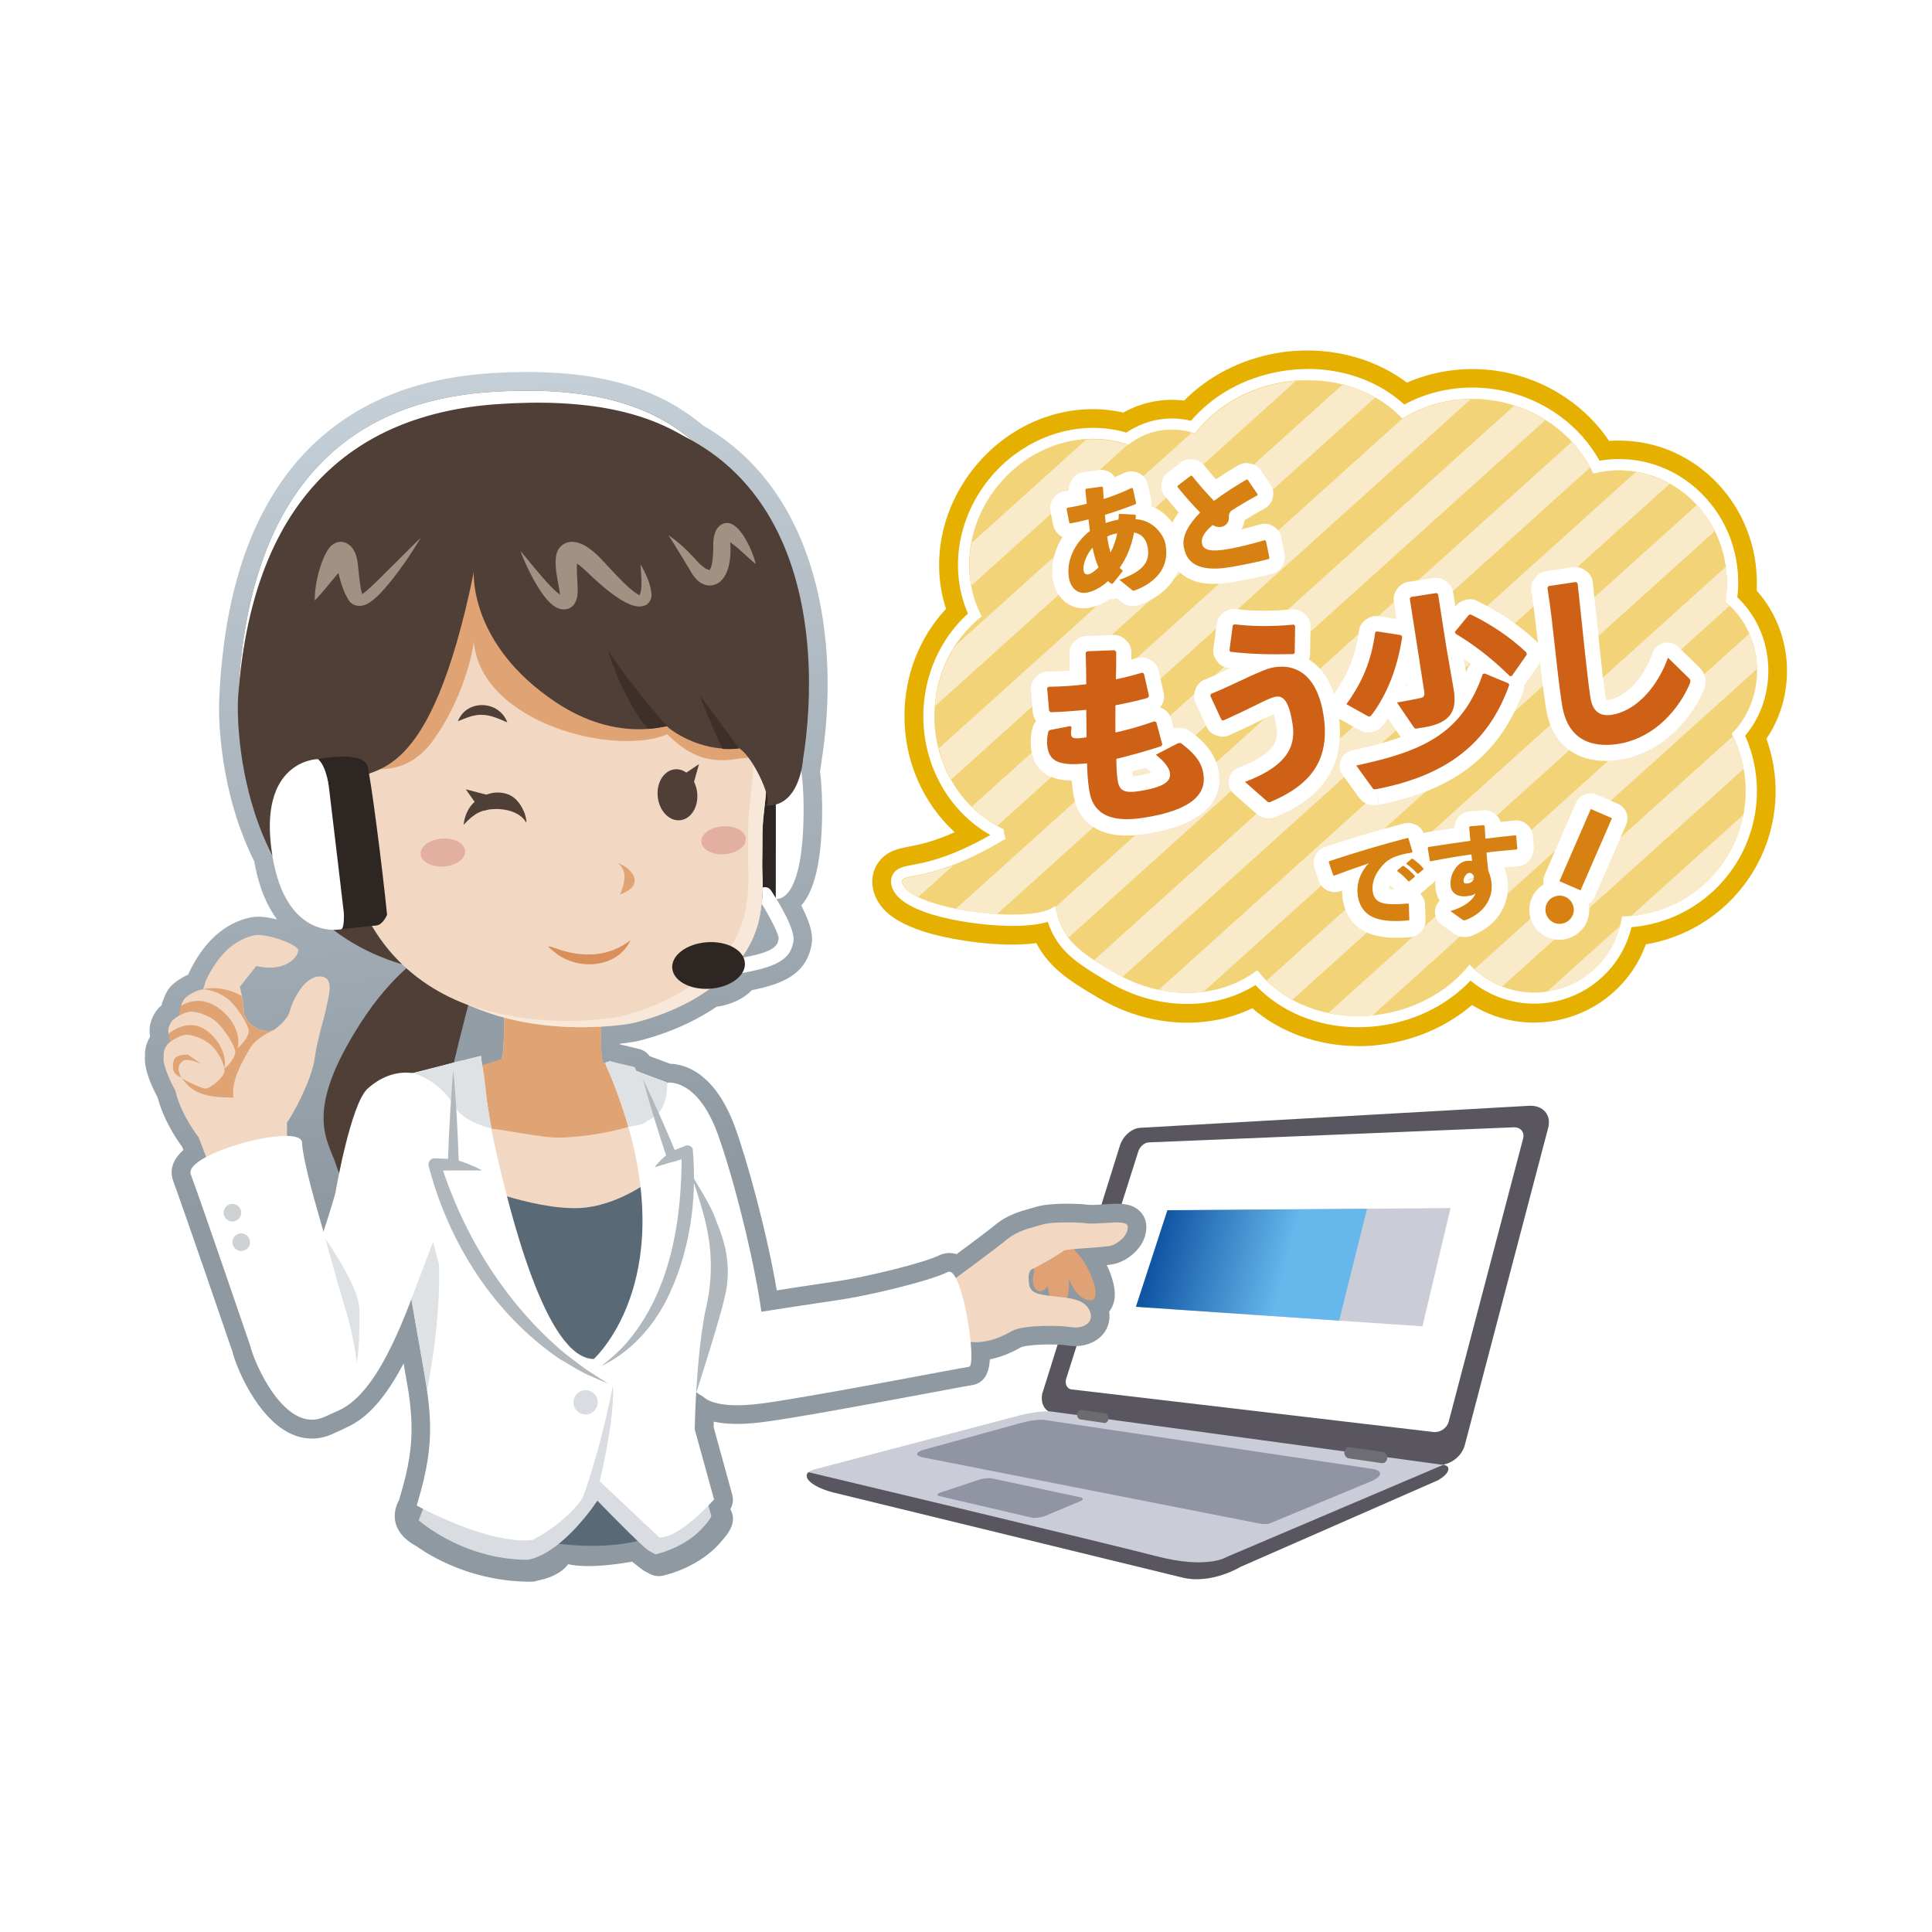 <?xml version="1.0" encoding="UTF-8"?><svg id="_4LDK" xmlns="http://www.w3.org/2000/svg" xmlns:xlink="http://www.w3.org/1999/xlink" viewBox="0 0 200 200"><defs><style>.cls-1{fill:#e0a175;}.cls-1,.cls-2,.cls-3,.cls-4,.cls-5,.cls-6,.cls-7,.cls-8,.cls-9,.cls-10,.cls-11,.cls-12,.cls-13,.cls-14,.cls-15,.cls-16,.cls-17,.cls-18,.cls-19,.cls-20,.cls-21,.cls-22,.cls-23,.cls-24,.cls-25,.cls-26,.cls-27,.cls-28,.cls-29,.cls-30,.cls-31,.cls-32,.cls-33,.cls-34,.cls-35,.cls-36{stroke-width:0px;}.cls-1,.cls-5,.cls-14,.cls-30{fill-rule:evenodd;}.cls-37{filter:url(#drop-shadow-7);}.cls-2{fill:#997db3;}.cls-3{fill:#3e2f28;}.cls-4{fill:#595660;}.cls-5,.cls-18{fill:#d9dde1;}.cls-6{fill:#b1b8bd;}.cls-7{fill:#939da5;}.cls-38{filter:url(#drop-shadow-4);}.cls-8{fill:#da8e59;}.cls-9{fill:#6c6b6d;}.cls-10{fill:#f2d378;}.cls-39{filter:url(#drop-shadow-8);}.cls-11{fill:#a29183;}.cls-12{fill:#eeceb1;}.cls-13{fill:#cf6116;}.cls-40{filter:url(#drop-shadow-3);}.cls-14{fill:#cfd2d4;}.cls-15{fill:#e0a374;}.cls-16{fill:none;}.cls-41{filter:url(#drop-shadow-1);}.cls-17{fill:#caccd7;}.cls-19,.cls-30{fill:#f2d8c2;}.cls-20{fill:#dee2e5;}.cls-42{filter:url(#drop-shadow-6);}.cls-21{fill:#0088d0;}.cls-22{fill:url(#_名称未設定グラデーション_39);}.cls-23{fill:#d78113;}.cls-24{fill:#2d2623;}.cls-43{filter:url(#drop-shadow-5);}.cls-25{fill:#f9ebc9;}.cls-26{fill:#b47c78;}.cls-27{fill:#e6b000;}.cls-44{filter:url(#drop-shadow-2);}.cls-28{fill:#4f3f37;}.cls-29{fill:#596975;}.cls-45{clip-path:url(#clippath);}.cls-31{fill:#6f6d74;}.cls-32{fill:url(#_名称未設定グラデーション_64);}.cls-33{fill:#fff;}.cls-34{fill:#f7e8da;}.cls-35{fill:#9194a3;}.cls-36{fill:#e3afa1;}</style><linearGradient id="_名称未設定グラデーション_64" x1="133.7" y1="131.3" x2="118.37" y2="127.24" gradientUnits="userSpaceOnUse"><stop offset=".04" stop-color="#65b7ec"/><stop offset=".88" stop-color="#1156a4"/></linearGradient><linearGradient id="_名称未設定グラデーション_39" x1="57.41" y1="18.5" x2="68.42" y2="135.03" gradientUnits="userSpaceOnUse"><stop offset=".12" stop-color="#c8d3dc"/><stop offset=".88" stop-color="#8e99a1"/></linearGradient><filter id="drop-shadow-1" filterUnits="userSpaceOnUse"><feOffset dx="0" dy="0"/><feGaussianBlur result="blur" stdDeviation="3.6"/><feFlood flood-color="#251e1c" flood-opacity=".8"/><feComposite in2="blur" operator="in"/><feComposite in="SourceGraphic"/></filter><filter id="drop-shadow-2" filterUnits="userSpaceOnUse"><feOffset dx="0" dy="0"/><feGaussianBlur result="blur-2" stdDeviation="3.6"/><feFlood flood-color="#251e1c" flood-opacity=".8"/><feComposite in2="blur-2" operator="in"/><feComposite in="SourceGraphic"/></filter><filter id="drop-shadow-3" filterUnits="userSpaceOnUse"><feOffset dx="0" dy="0"/><feGaussianBlur result="blur-3" stdDeviation="3.6"/><feFlood flood-color="#251e1c" flood-opacity=".8"/><feComposite in2="blur-3" operator="in"/><feComposite in="SourceGraphic"/></filter><filter id="drop-shadow-4" filterUnits="userSpaceOnUse"><feOffset dx="0" dy="0"/><feGaussianBlur result="blur-4" stdDeviation="3.6"/><feFlood flood-color="#251e1c" flood-opacity=".8"/><feComposite in2="blur-4" operator="in"/><feComposite in="SourceGraphic"/></filter><filter id="drop-shadow-5" filterUnits="userSpaceOnUse"><feOffset dx="0" dy="0"/><feGaussianBlur result="blur-5" stdDeviation="3.6"/><feFlood flood-color="#251e1c" flood-opacity=".8"/><feComposite in2="blur-5" operator="in"/><feComposite in="SourceGraphic"/></filter><filter id="drop-shadow-6" filterUnits="userSpaceOnUse"><feOffset dx="0" dy="0"/><feGaussianBlur result="blur-6" stdDeviation="3.6"/><feFlood flood-color="#251e1c" flood-opacity=".8"/><feComposite in2="blur-6" operator="in"/><feComposite in="SourceGraphic"/></filter><filter id="drop-shadow-7" filterUnits="userSpaceOnUse"><feOffset dx="0" dy="0"/><feGaussianBlur result="blur-7" stdDeviation="3.6"/><feFlood flood-color="#251e1c" flood-opacity=".8"/><feComposite in2="blur-7" operator="in"/><feComposite in="SourceGraphic"/></filter><filter id="drop-shadow-8" filterUnits="userSpaceOnUse"><feOffset dx="0" dy="0"/><feGaussianBlur result="blur-8" stdDeviation="3.6"/><feFlood flood-color="#251e1c" flood-opacity=".8"/><feComposite in2="blur-8" operator="in"/><feComposite in="SourceGraphic"/></filter><clipPath id="clippath"><path class="cls-16" d="M96.74,74.07c.02-4.21,1.95-7.93,4.9-10.24-2.14-4.04-1.65-9.39,1.63-13.47,3.46-4.33,8.98-5.9,13.55-4.29.71-.56,1.53-1,2.44-1.28,1.52-.46,3.06-.38,4.45.11,2.01-2.64,5.2-4.63,9.01-5.3,4.93-.85,9.64.72,12.47,3.75,2.91-1.84,6.66-2.56,10.45-1.68,4.31,1,7.67,3.82,9.31,7.36.87-.22,1.78-.33,2.71-.33,6.18.04,11.16,5.28,11.12,11.71,0,.65-.06,1.29-.16,1.91,2.01,1.63,3.3,4.24,3.28,7.18-.02,2.56-1.02,4.85-2.62,6.47,1.68,3.27,1.97,7.19.47,10.85-2.03,4.95-6.77,7.97-11.83,8.06-.48,3.42-2.91,6.43-6.46,7.49-3.46,1.03-7.03-.06-9.32-2.51-2.02,2.54-5.14,4.46-8.86,5.1-5.33.94-10.4-.98-13.12-4.53-3.8,2.95-9.71,3.22-14.75.27-3.73-2.18-5.45-3.34-6.17-6.92-2.17,2.03-14.97.41-15.79-2.31-.41-1.36,2.53.29,10.67-4.63-.1-.33-.17-.67-.21-1-4.23-1.98-7.19-6.52-7.16-11.78Z"/></clipPath></defs><path class="cls-4" d="M107.92,144.15c-.27,1.04.2,1.98,1.06,2.1l39.54,5.4c1.36.19,2.77-.74,3.12-2.07l8.63-32.84c.35-1.33-.54-2.34-1.97-2.27l-40.28,2.28c-.91.05-1.86.93-2.13,1.98l-7.96,25.43Z"/><path class="cls-33" d="M110.36,142.75c-.14.54.11,1.03.56,1.08l37.47,4.41c.69.08,1.4-.4,1.58-1.08l7.7-29.29c.18-.68-.27-1.2-.99-1.17l-37.76,1.56c-.47.02-.97.47-1.11,1.02l-7.45,23.48Z"/><path class="cls-17" d="M84.32,152.11c1.64-.43,21.28-5.6,21.28-5.6,1.75-.43,2.94-.45,3.39-.37l40.46,5.51c.73.11.7.83-.5,1.55l-20.54,9.01s-3,1.83-5.98,1.11l-36.27-8.84c-2.54-.69-3.48-1.94-1.84-2.37Z"/><path class="cls-31" d="M139.16,150.32c-.02.32.2.61.48.65l3.38.49c.3.04.56-.19.58-.51h0c.02-.32-.2-.62-.5-.66l-3.38-.47c-.29-.04-.53.18-.56.5h0Z"/><path class="cls-9" d="M111.5,146.39c-.02.27.14.52.35.55l2.47.36c.22.03.41-.17.42-.44h0c.02-.28-.14-.53-.36-.56l-2.47-.34c-.21-.03-.39.17-.41.44h0Z"/><path class="cls-35" d="M142,152.04c.97.16,1.3.62.11,1.23,0,0-10.12,4.2-10.51,4.37-.38.16-.75.19-1.82-.04l-34.18-6.72c-1.46-.31-.09-.77-.09-.77l9.69-2.67c1.54-.46,2.54-.51,2.92-.45l33.88,5.06Z"/><path class="cls-4" d="M148.95,153.19l-20.54,9.01s-3,1.83-5.98,1.11l-36.27-8.84c-2.09-.57-3.09-1.51-2.47-2.07.09.02,30.56,7.28,35.95,8.68,5.39,1.41,7.36.09,7.36.09l22.45-9.55.37.17c.28.28.05.83-.87,1.38Z"/><path class="cls-35" d="M97.48,154.46c-.46.15-.58.34-.26.41l9.55,2.23c.36.08.99,0,1.42-.17l3.6-1.51c.38-.16.4-.34.06-.42l-9.18-1.96c-.3-.06-.88,0-1.29.13l-3.9,1.3Z"/><polygon class="cls-17" points="117.59 135.28 147.25 137.3 150.16 125.06 120.85 125.29 117.59 135.28"/><polygon class="cls-32" points="120.85 125.28 117.59 135.28 138.63 136.71 141.51 125.13 120.85 125.28"/><path class="cls-22" d="M58.8,161.92c2.38.57,6.63-.26,6.63-.26l1.14.89.68.37c.41.22.88.29,1.33.2.39-.08,3.92-.9,6.13-3.6.82-.92,1.17-1.61,1.17-2.29,0-.27-.06-.54-.17-.78l-.1-.24c.26-.44.33-.98.19-1.48l-1.92-6.98c0-.14,0-.34.01-.58,1.35.3,3.09.31,5.19.03,3.61-.47,12.3-2.1,17.5-3.07,1.91-.36,3.71-.69,3.97-.73,1.44-.19,1.85-1.42,1.92-2.68.93-.18,2.01-.56,3.22-1.25.72-.31,3.66-.38,4.89-.18,1.46.24,2.91-.26,3.69-1.28.48-.64.67-1.43.55-2.23.23-.29.4-.64.5-1.02.3-1.23-.25-2.77-.75-3.8.59-.06.95-.14,1.24-.25,1.4-.54,2.83-1.88,2.86-3.64.02-.66-.23-1.26-.7-1.71-.91-.87-2.17-.79-3.63-.69-.69.05-1.48.1-1.95.02-.07-.01-.14-.02-.21-.03-.55-.03-3.37-.19-4.87.26-.2.06-.4.12-.6.17-1.1.3-2.46.68-3.74,1.75-.53.44-1.96,1.53-3.95,2.99-.87-.3-1.65.05-1.77.11-1.67.82-7.63,2.27-10.7,2.71-1.82.26-4.35.65-6.14.93-1.06-6.22-3.1-13.54-4.31-16.87-2.12-5.8-5.32-6.55-6.73-6.59l-2.12-.79c-.27-.37-.66-.64-1.12-.75l-2-.48s0-.03,0-.05l.41-.05s.1-.01.1-.01l.69-.1s.04,0,.05,0l.18-.03s.1-.02.13-.02c.19-.04,4.53-.92,8.49-3.62,1.49-.21,2.78-.82,3.67-1.73h.02c3.28-.65,5.59-1.69,6.14-4.69.14-.75.09-1.82-1.06-4.06,1.36-1.55,2.06-4.51,2.15-9.02.04-1.84-.04-3.48-.21-4.87.09-.47.13-.84.15-1.02,1.97-12.34-.23-27.91-12.27-34.79l-.12-.11c-.06-.05-.12-.1-.18-.15-.24-.19-.49-.38-.74-.56l-.1-.08c-.09-.07-.17-.13-.26-.19-.22-.15-.45-.3-.72-.48l-.1-.06c-.12-.08-.23-.15-.34-.22-.24-.15-.48-.28-.72-.42l-.1-.06c-.13-.07-.26-.15-.4-.22-.24-.12-.48-.24-.78-.38-.17-.08-.33-.16-.5-.23-.24-.11-.49-.21-.74-.31-.2-.08-.4-.16-.61-.24-.25-.09-.5-.18-.74-.26-.22-.07-.44-.14-.66-.21-.25-.07-.5-.15-.77-.22-.23-.06-.46-.12-.71-.18-.25-.06-.51-.12-.77-.18-.25-.05-.5-.1-.76-.15-.26-.05-.52-.1-.78-.14-.27-.04-.55-.08-.82-.12-.26-.04-.53-.07-.8-.1-.26-.03-.53-.06-.8-.08l-.26-.02c-.2-.02-.41-.04-.62-.05-.27-.02-.54-.03-.81-.04l-.36-.02c-.19,0-.39-.02-.58-.03-.32,0-.65-.01-.98-.02h-.31c-.17,0-.34,0-.52,0-.38,0-.77.01-1.16.02h-.32c-.13,0-.27.01-.41.02-.64.02-1.29.06-1.96.11-4.56.32-8.64,1.38-12.13,3.16-2.04,1.04-3.9,2.33-5.55,3.85-.34.31-.67.63-.99.96-.64.66-1.26,1.37-1.83,2.11-.58.74-1.13,1.54-1.64,2.36-.51.82-1,1.7-1.45,2.61-.45.91-.86,1.87-1.24,2.87-.38,1-.73,2.04-1.03,3.12-.31,1.07-.58,2.21-.82,3.38-.24,1.17-.44,2.4-.6,3.64-.25,1.88-.42,3.89-.5,5.97v.28c-.03,1.46.05,9.03,3.64,16.19.48,2.75,1.35,4.67,2.36,6.02-.98-.25-1.98-.37-2.73-.21-2.71.55-4.94,2.59-6.45,5.87,0,.02-.02.04-.02.05-.84.37-1.63.95-1.99,1.44-.24.34-.42.69-.54,1.06-.09.18-.16.4-.22.67-.19.16-.38.34-.52.54-.76,1.04-.8,2.03-.67,2.72-.45.74-.56,1.44-.53,1.98-.1,1.06.34,2.5,1.31,4.31.62,2.37,2.01,4.4,2.54,5.11l.13.33c-1.45,1.27-1.32,2.5-1.06,3.21,1.13,3.05,5.7,16.41,6.11,17.6.45,1.79,2.55,6.78,5.88,8.47,1.43.72,2.93.79,4.37.17.64-.28,1.14-.51,1.58-.73,2.14-.95,4.04-3.06,5.91-6.63l.53,3.06c.18,1.29.27,2.35.29,3.31.05,2.26-.29,4.39-1.16,7.33-.04.11-.07.22-.1.33l-.04.15s-1.76,2.77,1.77,4.72c.3.17,4.83,3.7,11.91,3.7h0c.23,0,.46-.04.67-.12,0,0,2.14-.32,3.16-1.68ZM107.06,129.09c-.86.48-1.22,1.53-.84,2.44l.19.44-.09,1.36c-.2.49-.19,1.05.03,1.54.09.19.21.37.35.52-1.06.09-2.09.29-2.79.66-.03.02-.06.03-.09.05-1.55.91-2.62.95-3.12.89-.58-.06-1.15.14-1.57.54-.41.41-.62.98-.57,1.56.03.28.04.53.06.73-.63.12-1.51.28-2.73.51-5.16.96-13.78,2.58-17.29,3.04-3.45.45-4.41-.15-4.42-.15t0,0c-.16-.18-.35-.33-.57-.43-.1-.05-.21-.12-.34-.22-.46-.35-1.05-.47-1.61-.34-.56.13-1.03.5-1.29,1.02-.02.05-.05.1-.07.15-.08.19-.12.4-.14.61-.13,2.27-.15,3.89-.15,3.96,0,.18.02.36.07.54l1.72,6.23c-.41.55-.5,1.29-.21,1.93l.17.38c-.99,1.18-2.49,1.82-3.34,2.11-.42-.26-2.12-1.55-3.48-2.63-.72-.57-1.75-.56-2.46.04-.68.58-5.82,2.46-7.86,3.29-4.39-.08-6.09-1.87-8.45-2.75l.08-.3c.22-.81-.1-1.65-.76-2.1.73-2.74,1.02-4.97.98-7.28-.02-1.12-.13-2.32-.34-3.83l-1.36-7.9c-.09-.5-.18-1.02-.27-1.56-.15-.86-.85-1.52-1.72-1.6-.87-.08-1.69.42-2,1.24-.85,2.25-3.43,9.08-6.48,10.44-.05.02-.1.04-.15.07-.41.21-.89.42-1.42.66-.26.11-.58.18-1.07-.07-1.84-.94-3.58-4.68-3.89-6-.02-.06-.03-.13-.05-.19-.19-.55-4.33-12.69-5.87-16.97.11-.07.24-.14.4-.23.86-.46,1.24-1.48.9-2.39l-.77-2.02c-.07-.19-.17-.36-.3-.52-.02-.02-1.56-1.98-2.06-4.11-.04-.17-.1-.34-.19-.49-.46-.83-.89-1.87-.96-2.29.02-.12.03-.23.03-.35.57-.49.81-1.26.61-1.99-.07-.26-.1-.39-.11-.43.03-.02.07-.04.11-.07.59-.33.96-.94.99-1.61,0-.09.01-.2.02-.29.04-.1.08-.19.11-.3.15-.1.37-.22.47-.26.84-.03,1.57-.62,1.8-1.42l.07-.25c.02.07.1.4.19.84.04.19.07.38.09.56,0,.02,0,.06,0,.08.02.18.04.37.05.54.02,1.15.66,2.29,1.71,3.07.78.57,1.69.88,2.63.89.34,0,.69-.03,1.03-.1.27-.06.52-.17.74-.33l.22-.16c.28-.21,1-.77,1.56-1.55-.22.88-.44,1.87-.58,2.88-.23,1.73-2.01,5.04-2.43,5.58-.31.38-.47.86-.44,1.35,0,0,.03.46,0,1.21-.02.52.18,1.02.53,1.4.31.32.71.53,1.15.58.28,1.69.96,4.32,1.56,6.4.2.69.4,1.4.59,2.11.23.82.96,1.39,1.81,1.42.85.03,1.61-.51,1.89-1.32.48-1.43.9-2.76,1.26-4.06.02-.07.03-.13.05-.2,0-.01.15-.85.39-2.05.08-.4.04-.81-.13-1.18-.08-.17-.14-.32-.18-.44-.14-.48-.33-.94-.51-1.38-.85-2.07-1.92-4.65,2.85-12,1.31-2.02,2.76-3.76,4.32-5.15.41-.37.64-.89.64-1.44,0-.55-.23-1.07-.64-1.44-.08-.07-.16-.15-.24-.23l-.14-.14c-.22-.21-.49-.37-.79-.46-2.42-.72-4.61-1.81-6.49-3.25-.33-.25-.73-.39-1.15-.4-2.24-.03-3.82-2.19-4.45-6.08,0-.01,0-.02,0-.03,0-.05-.02-.1-.03-.15-.04-.14-.09-.28-.16-.41-3.3-6.42-3.37-13.32-3.35-14.65v-.18c.08-1.96.24-3.84.47-5.61.15-1.15.34-2.29.56-3.37.22-1.07.47-2.11.75-3.09.28-.97.59-1.91.93-2.8.34-.88.71-1.74,1.1-2.53.39-.79.81-1.56,1.26-2.27.44-.71.91-1.39,1.41-2.02.49-.63,1.01-1.23,1.56-1.79.27-.28.55-.55.83-.81,1.39-1.28,2.97-2.37,4.69-3.25,3.03-1.54,6.61-2.46,10.65-2.75.63-.04,1.24-.08,1.84-.1l.69-.02c.36-.01.72-.02,1.07-.02.15,0,.3,0,.44,0h.34c.3,0,.6,0,.89.02.17,0,.33.01.5.02l.37.02c.24.01.49.02.72.04.18.01.36.03.53.05l.26.02c.24.02.48.04.71.07.24.03.47.06.71.09.24.03.48.07.73.11.23.04.46.08.68.12.23.04.45.09.67.13.23.05.45.1.67.15.21.05.42.1.61.16.22.06.44.12.66.19.19.06.37.12.56.18.21.07.42.14.63.22.17.06.34.13.51.2.21.08.41.17.62.26.14.06.27.13.46.21.2.1.4.19.6.29.1.05.2.11.3.17l.11.06c.19.11.39.22.59.34.08.05.16.1.24.15l.16.11c.18.11.36.23.54.36l.29.22c.2.15.4.3.6.45l.36.31c.1.08.2.16.31.22,13.52,7.58,11.12,27.13,10.5,30.97,0,.06-.02.12-.02.18,0,0-.03.38-.14.88-.05.23-.06.47-.03.7.18,1.26.25,2.8.22,4.59-.09,4.66-.87,6.12-1.13,6.47-.4.05-.77.22-1.06.49-.03,0-.06,0-.1,0-1.02-.05-1.9.68-2.03,1.69,0,.02,0,.03,0,.05-.04.31-.08.63-.14.98-.23,1.27-.73,2.47-1.49,3.57-.39.56-.45,1.28-.18,1.89-.24.25-.85.57-1.69.64-.08,0-.16.01-.23.02-.29.05-.57.16-.81.34-3.36,2.42-7.35,3.26-7.34,3.26h0-.03s-.07.02-.08.02h-.05s-.08.02-.1.03l-.18.03h-.09s-.31.06-.31.06l.24,1.92-.33-1.91-2,.18c-1.01.06-1.81.98-1.82,1.99-.02,1.34,0,2.37.07,3.06.05.59.15,1.7,1.13,2.28h0s.06.03.09.05c.04.02.1.05.18.09l.17.08c.5.22,1.05.22,1.54.02l.97.23c.21.24.48.43.78.54l3.18,1.19c.39.15.58.22.95.11.31.04,1.82.43,3.14,4.04,1.25,3.42,3.55,11.81,4.42,18.01.07.51.35.98.76,1.28.42.31.94.44,1.45.36,1.07-.17,5.32-.83,8.01-1.22,2.7-.39,7.91-1.58,10.72-2.6.2.14.44.25.68.3.55.12,1.12,0,1.58-.33,1.59-1.17,4.4-3.25,5.35-4.04.53-.44,1.12-.66,1.83-.87l-.23.13ZM108.91,135.32s-.02,0-.03,0l.02-.14s.02.04.03.06v.08ZM109.2,128.7c-.17-.07-.34-.11-.52-.13.16-.03.36-.05.59-.06-.03.06-.05.12-.07.19Z"/><path class="cls-29" d="M54.67,159.27s7.96,2,13.62-.51c-5.24-4.83-8.48-5.14-8.48-5.14l-5.13,5.65Z"/><path class="cls-7" d="M52.69,103.47c-.15-.04-.31-.08-.47-.13l-.35-.1c-.25-.08-.5-.16-.75-.24l-.31-.11c-.24-.09-.48-.18-.73-.28l-.39-.16-.76,1.72h0s.74-1.73.74-1.73c-.04-.02-.08-.03-.12-.05-.07-.02-.14-.05-.2-.08l-.19-.07c-.51-.19-1.08-.16-1.57.09-.49.25-.84.7-.98,1.23-.56,2.16-1.09,4.25-1.55,6.22-.15.65.04,1.33.5,1.8.37.38.87.58,1.38.58.14,0,.27-.01.41-.04l.94-.2c.35-.08.67-.24.92-.49l.7-.14c.13.13.28.23.44.32.47.25,1.02.29,1.52.13l-.58-1.84.67,1.82.26-.09c.07-.02.14-.05.18-.07.01,0,.07-.03.09-.03.17-.07.31-.14.37-.18,1.1-.64,1.16-1.96,1.22-3.35.03-.72.05-1.61.05-2.65,0-.88-.59-1.64-1.44-1.87Z"/><path class="cls-18" d="M44.26,155.01l-.92,2.37s4.56,4.09,11.31,4.09c3.67-.71,7.19-6.12,7.19-6.12,0,0,4.67,4.82,5.34,5.19l.68.37s3.19-.68,5.09-2.99c.68-.76.68-1,.68-1l-1.57-5.7-27.8,3.79Z"/><rect class="cls-29" x="49.18" y="122.21" width="22.94" height="19.6" transform="translate(121.3 264.01) rotate(180)"/><path class="cls-19" d="M46.47,111.24s4.94-1.3,5.4-1.57c.46-.27.27-7.22.27-7.22,0,0,3.19-.32,5.36-.32s4.81.77,4.81.77c0,0-.31,6.84.15,7.11.46.27,4.55,1.82,4.55,1.82l.6,10.16s-3.61,2.92-7.72,3.07c-4.94.17-11.88-2.78-11.88-2.78l-1.55-11.04Z"/><path class="cls-15" d="M65.06,116.65c-2.27.71-5.48,1.12-7.34,1.12-1.46,0-5.47-.78-6.84-.94-.55-2.05-.58-5.18-.97-6.57.31-.1,1.89-.54,1.97-.59.46-.27.27-7.22.27-7.22,0,0,3.19-.32,5.36-.32s4.81.77,4.81.77c0,0-.31,6.84.15,7.11.05.03.13.07.24.12,0,0,0,0,0,0,.26,1.32,2.51,3.53,2.36,6.52Z"/><path class="cls-33" d="M80.28,75.26s-.76.56-.73,3.23c.04,2.67.28,12.98.28,12.98,0,0,.14,1.41.48,1.57,0,0,2.7.72,2.87-8.35.2-10.04-2.91-9.43-2.91-9.43Z"/><polygon class="cls-24" points="80.31 93.03 75.51 93.37 74.43 77.89 80.32 76.6 80.31 93.03"/><path class="cls-28" d="M45.27,100.62c-20.41-3.04-20.69-25.13-20.65-27.64,0-.08,0-.16,0-.24.85-21.71,11.03-31.1,25.99-32.15,21.33-1.5,28.17,8.42,30.98,29.97l-3.11,4.78s.85,8.3-.77,17.69c-2.36-.13-4.08-.2-4.08-.2,0,0-6.72,11.01-28.37,7.78Z"/><path class="cls-28" d="M50.69,95.96s-8.03,27.4-6.59,34.41c1.45,7.01-.47,4.99-.47,4.99,0,0-7.99-11.95-8.78-14.6-.79-2.65-3.67-5.37,2.56-14.98,6.22-9.61,13.28-9.81,13.28-9.81Z"/><path class="cls-33" d="M69.07,112.08s3.09-.55,5.23,5.31c2.14,5.85,6.36,22.78,4.34,25.26-2.03,2.48-6.05,3.95-8.45-1.01-2.4-4.96-1.11-29.55-1.11-29.55Z"/><path class="cls-6" d="M70.43,119.75s3.09,4.83,3.52,6.12c.43,1.28,2.15,4.43,1.01,8.63-.29,1.57-2.86,9.62-2.86,9.62l-1.37-6.46-.3-17.91Z"/><path class="cls-33" d="M61.88,153.17c-1.69,2.88-4.62,5.16-6.74,6.24-4.64.54-12-3.56-12-3.56.04-.15.08-.29.13-.45.95-3.21,1.3-5.53,1.25-7.94-.07-3.31-.89-6.8-1.94-13-.28-1.66-.59-1.81-.88-3.32h0c-.12-.61-.23-1.2-.34-1.79-.07-.34-.13-.67-.19-1-.02-.14-.05-.28-.08-.42-.07-.39-.14-.76-.21-1.14-.01-.07-.02-.14-.04-.21-.07-.37-.13-.74-.19-1.1-.02-.09-.03-.18-.05-.28-.07-.38-.13-.76-.19-1.13-.02-.09-.03-.17-.04-.26-.06-.38-.12-.76-.17-1.14,0-.04,0-.08-.02-.12-.05-.35-.09-.7-.12-1.05,0-.06-.02-.12-.02-.18-.04-.36-.07-.71-.1-1.05,0-.07,0-.15-.02-.22-.02-.35-.04-.69-.05-1.03,0-.05,0-.09,0-.14,0-.32,0-.64,0-.96v-.12c0-.33.02-.65.05-.97,0-.06,0-.13.01-.19.03-.31.06-.62.1-.93,0-.05.02-.1.02-.15.04-.3.1-.6.16-.89,0-.02,0-.04.02-.07.07-.3.15-.59.23-.89.02-.06.03-.11.05-.17.09-.28.19-.56.3-.84.02-.05.04-.1.06-.15.12-.29.24-.57.39-.85.32-.37,1.11-.53,1.11-.53l7.41-1.87s.61,5.6,1.45,9.34c1.52,6.76,5.26,22.04,10.25,22.04,1.75-1.71,9.64-11.2,1.2-30.57-.09-.23.41-.14.43-.28l5.93,2.22s2.12,5.1,2.22,8.49c.1.38.21.75.33,1.13.03.12.07.24.11.35.06.2.12.4.19.6,1.16,3.64,2.51,7.46,1.08,13.3-.97,5.23-1.05,12.05-1.05,12.05l2,7.25s-3.45,3.95-5.65,3.95l-6.41-6.04Z"/><path class="cls-12" d="M53,44.15c24.77-1.74,28.37,20.63,26.06,40.16-.2,1.71-.1,2.89-.15,4.77-.05,1.69.24,2.8-.22,5.58-1.61,8.96-13.35,11.28-13.35,11.28,0,0-21.62,4.08-27.37-13.99-1.75-6.8-6.15-21.31-3.13-32.56,2.21-8.23,9.85-14.67,18.16-15.25Z"/><path class="cls-19" d="M51.55,43.58c24.77-1.74,28.37,20.63,26.06,40.16-.2,1.71-.1,2.89-.15,4.77-.05,1.69.24,2.8-.22,5.58-1.61,8.96-13.35,11.28-13.35,11.28,0,0-21.62,4.08-27.37-13.99-1.75-6.8-6.15-21.31-3.13-32.56,2.21-8.23,9.85-14.67,18.16-15.25Z"/><path class="cls-15" d="M64.17,92.6s1.21-2.33-.23-3.23c1.01.18,3.27,2.14.23,3.23Z"/><path class="cls-33" d="M24.62,72.74h0c.85-21.71,11.03-31.1,25.99-32.15,10.04-.7,16.87,1.12,21.58,5.5-4.77-3.49-11.41-4.9-20.76-4.25-15.13,1.06-25.52,10.12-26.82,30.89Z"/><path class="cls-26" d="M37.04,115.29c.24-.39.48-.73.73-1.04,2.01-.34,4.09-.6,6.19-.8.17.26.33.55.49.86-2.51.23-5.01.55-7.41.99,0,0,0,0,0,0Z"/><path class="cls-26" d="M35.31,120.83c.03-.31.07-.62.12-.92,3.37-.6,6.94-.99,10.53-1.23.07.29.14.58.21.88-3.71.25-7.39.65-10.85,1.28h0Z"/><path class="cls-28" d="M68.09,82.49c.15,1.45,1.19,2.54,2.32,2.42,1.13-.12,1.92-1.39,1.76-2.85-.15-1.45-1.19-2.54-2.32-2.42-1.13.12-1.92,1.39-1.76,2.85Z"/><path class="cls-1" d="M108.77,132.65s-.43.85-.95,1c-.52.15-1.21-.55-.76-2.01-.08-.47-.1-1.38-.1-1.38l1.3-1.4.66,1.56-.15,2.23Z"/><path class="cls-1" d="M110.59,131.55s.39,2.85-.57,3.45c-.64.4-1.63-.62-1.54-2.14.09-1.52-.48-3.54-.61-3.38-.12.16,2.72,2.07,2.72,2.07Z"/><path class="cls-1" d="M110.53,128.84c.22.05,1.12.87,1.76,1.91.64,1.04,1.64,3.31.82,3.8-.36.21-1.76-.08-2.5-2.34-.24-.57-2.58-2.13-2.92-2.36-.34-.23,2.83-1,2.83-1Z"/><path class="cls-30" d="M99.4,138.63s2.01,1.12,5.39-.86c1.26-.65,4.91-.58,6.12-.38,1.21.2,2.46-.49,1.88-1.73-.57-1.23-2.14-1.29-3.79-1.48-1.64-.19-2.37-.34-2.48-1.32-.12-.99.02-1.08.19-1.41,1.19-.56,3.2-1.79,3.45-1.99.25-.2,4.36-.31,4.96-.54.6-.23,1.61-.92,1.63-1.89.02-.97-2.93-.13-4.68-.44,0,0-2.95-.19-4.19.18-1.23.37-2.5.59-3.67,1.56-1.17.97-5.62,4.23-5.62,4.23,0,0-1.49,1.04-4.11,1.68-.07,4.25.23,4.73.23,4.73,0,0,3.29-.17,4.67-.34Z"/><path class="cls-33" d="M72.57,144.29s.62,1.74,6.27,1c5.09-.67,20.6-3.69,21.47-3.8.87-.11-.69-10.56-2.2-9.81-1.93.95-8.17,2.44-11.27,2.89-3.1.45-8.28,1.26-8.28,1.26l-5.99,8.46Z"/><path class="cls-8" d="M65.29,97.31c-2.17,1.73-4.93,1.84-7.47.96-1.34-.47-1.34-.45-.22.45,2.37,1.78,6.35,1.48,7.69-1.42h0Z"/><path class="cls-16" d="M24.62,72.74c0,.08,0,.16,0,.24,0-.15,0-.24,0-.24Z"/><path class="cls-36" d="M43.55,88.42c.06.8,1.13,1.37,2.4,1.28,1.27-.09,2.26-.81,2.2-1.61s-1.13-1.37-2.4-1.28c-1.27.09-2.26.81-2.2,1.61Z"/><path class="cls-19" d="M16.96,109.35c-.24.84.92,3.07,1.18,3.53.61,2.6,2.43,4.87,2.43,4.87l1.69,4.45s5.64.48,7.09-1.18c.48-2.76.35-4.82.35-4.82.56-.68,2.56-4.38,2.86-6.55.3-2.17,1.03-4.32,1.22-5.35.19-1.04.97-3.22-.69-3.22-1.66,0-2.88,2.68-3.09,3.59-.21.91-1.47,1.82-1.47,1.82l-.24.17c-1.62.35-3.03-.92-3.05-2-.02-1.08-.41-2.5-.41-2.5l1.7-2.16c3.14.71,4.34-1.02,4.35-1.62,0-.6-3.32-1.8-4.53-1.56-2.61.53-4.19,2.85-5.08,4.78l-1.83,6.39-2.47,1.34Z"/><path class="cls-15" d="M24.17,113.63c-2.77-.03-4.2-.38-5.33-2.01-.4-.57-.25-1.89.1-3.35l.48-.26,1.6-5.6c.4-.1,2.12-.41,4.02.72.09.47.18,1.04.19,1.54.02,1.08,1.43,2.34,3.05,2,0,0-1.73.67-2.44,1.91-.71,1.25-1.92,3.22-1.68,5.05Z"/><path class="cls-19" d="M19.07,103.43c.21-.3,1.2-.93,1.87-1s2.11.42,2.91,1.21,1.86,2.43,1.9,3.07c.04.64-1.03,1.92-1.49,1.9s-3.54-1.57-4.13-2.14c-.59-.57-2.06-1.64-1.06-3.05Z"/><path class="cls-15" d="M18.75,104.13s1.77-1.29,3.85.2c2.08,1.49,2.25,3.51,1.98,4.15-.26.64-.82.35-.82.35l-5.2-3.71s.04-.9.19-1Z"/><path class="cls-19" d="M17.77,105.72c.22-.3,1.21-.92,1.88-.99.67-.07,2.09.39,2.87,1.16.78.77,1.81,2.37,1.84,3,.03.63-1.06,1.89-1.51,1.88s-3.49-1.51-4.07-2.06c-.58-.55-2.02-1.59-1-2.98Z"/><path class="cls-15" d="M17.46,107.01s1.54-1.36,3.19-.73,2.95,2.83,2.57,4.33-5.44-2.29-5.44-2.29c0,0-.29-.86-.32-1.3Z"/><path class="cls-19" d="M17.32,108.13c.22-.3,1.22-.93,1.88-1s2.05.42,2.8,1.21c.75.79,1.23,1.87,1.24,2.51.01.64-1.52,1.86-1.96,1.84-.44-.02-2.5-.95-3.06-1.51-.55-.57-1.95-1.64-.9-3.05Z"/><path class="cls-15" d="M18.84,111.63c.17.24-.99-1.15.16-1.84.62-.28,1.93.41,1.93.41l-1.49-1.03s-1.27-.04-1.44.57c-.43,1.58.67,1.66.84,1.89Z"/><path class="cls-33" d="M43.25,111.21s-2.52-.92-5.19,1.48c-1.77,1.59-3.35,10.85-3.35,10.85-3.57,12.62-9.19,20.05-3.69,22.08,1.32.49,2.84.9,4.02.39,3.73-1.62,6.5-8.21,9.02-15.67,1.26-3.72,3.66-9.88,3.76-12.28.16-3.77-2.53-6.01-4.56-6.84Z"/><path class="cls-20" d="M31.04,124.64s6.17,7.66,6.17,10.99.09,7.81-2.24,8.63c-2.33.81-5.21-11.22-5.32-12.27s1.39-7.35,1.39-7.35Z"/><path class="cls-33" d="M37.04,141.9s-.26-3.13-1.4-6.8c-.96-3.09-1.83-6.52-2.76-9.73-1.03-3.54-1.61-6.28-1.61-7.06,0-2.19-12.32,1.1-11.52,3.26,1.2,3.24,6.15,17.73,6.15,17.73.43,1.87,3.62,9.12,7.61,7.41,2.88-1.26,3.99-1.84,3.55-4.81Z"/><path class="cls-20" d="M67.6,115.7c-1.29.74-.73.65-2.54.95-1.21-3.89-1.82-5.24-2.36-6.52,0,0,0,0,0,0-.09-.23.41-.14.43-.28l2.57.61.18.42,3.18,1.19s.19,2.68-1.46,3.62Z"/><path class="cls-14" d="M23.2,125.84c.17.48.69.73,1.16.56.48-.17.73-.69.56-1.16-.17-.48-.69-.73-1.16-.56-.48.17-.73.69-.56,1.16Z"/><path class="cls-14" d="M24.11,128.89c.17.48.69.73,1.16.56.48-.17.73-.69.56-1.16-.17-.48-.69-.73-1.16-.56-.48.17-.73.69-.56,1.16Z"/><path class="cls-5" d="M59.43,145.58c.23.66.95,1.01,1.6.78.66-.23,1.01-.95.78-1.6-.23-.66-.95-1.01-1.6-.78-.66.23-1.01.95-.78,1.6Z"/><path class="cls-28" d="M47.99,85.39c1.07-1.16,1.85-1.61,3.26-1.64,1.41-.03,2.71.47,3.23,1.41.06-.21-.12-.84-.2-1.05-.56-1.31-1.4-2.17-3.07-2.06,0,0-2.86.24-3.22,3.34Z"/><path class="cls-28" d="M70.52,80.34l1.84-1.24-.6,2.14c-.55,1.4-2.4.06-1.25-.9h0Z"/><path class="cls-28" d="M50.37,82.27l-2.15-.56,1.28,1.82c.98,1.14,2.29-.75.88-1.26h0Z"/><path class="cls-34" d="M63.86,105.3s11.74-2.32,13.35-11.28c.46-2.77.18-3.89.22-5.58.05-1.89-.05-3.06.15-4.77,1.79-15.14.02-31.98-12.4-37.98,13.76,5.34,15.74,22.9,13.88,38.62-.2,1.71-.1,2.89-.15,4.77-.05,1.69.24,2.8-.22,5.58-1.61,8.96-13.35,11.28-13.35,11.28,0,0-9.27,1.75-17.28-2.12,7.63,3.01,15.8,1.47,15.8,1.47Z"/><path class="cls-36" d="M72.6,87.15c.06.8,1.13,1.37,2.4,1.28,1.27-.09,2.26-.81,2.2-1.61s-1.13-1.37-2.4-1.28c-1.27.09-2.26.81-2.2,1.61Z"/><path class="cls-15" d="M32.9,77.34c4.1-4.14,1.99-5.22,1.99-5.22l15.8-21.95,17.85,7.93,10.75,8.7.84,12.3s-.67-1.05-3.98-.52c-3.2.52-5.2-.72-7.08-2.57-5.34,2.31-19.22-1.1-20.02-9.54,0,0-.64,5.15-4.18,10.13-4.51,6.35-11.97.74-11.97.74Z"/><path class="cls-28" d="M49.05,59.2c-4.6,22.52-10.47,19.89-12.57,21.7-.89.77-2.28,5.58-2.43,4.41-.35-2.6.79-5.19.79-5.19-1.13.66-1.97.08-2.32.84-2.13-4.55-1.23-12.09-.92-16.08.73-9.44,6.89-21.45,21.84-22.5,30.68-2.15,31.65,24.01,29.69,36.22,0,0-.31,5.12-3.97,4.77,1.15.11-1.12-5.04-2.68-5.93-4.12.52-7.38-2.12-7.41-2.24-.09-.16-5.13,1.74-11.48-2.47-9.1-6.03-8.54-13.52-8.54-13.52Z"/><path class="cls-11" d="M67.42,61.4c-.02-.3-.08-.56-.14-.79-.13-.48-.3-.87-.45-1.19-.3-.65-.53-1-.53-1,0,0,.03.39.08,1.07.02.33.03.74.02,1.17-.01.22-.03.44-.09.65-.02.1-.06.2-.1.28-.04.08-.1.11-.09.08,0-.04.1-.06.06-.07-.03-.02-.12-.06-.22-.12-.21-.12-.45-.31-.7-.52-.49-.42-1-.93-1.52-1.48-.26-.27-.53-.56-.8-.85-.26-.29-.54-.6-.87-.93-.32-.33-.68-.64-1.12-.96-.23-.16-.48-.32-.85-.47-.19-.07-.4-.14-.7-.17-.28-.03-.66.01-.95.17-.3.15-.48.36-.6.53-.12.18-.18.34-.22.48-.09.29-.1.54-.11.77-.01.46.02.87.08,1.27.06.39.12.77.19,1.13.07.34.14.73.17.94,0,.05,0,.11,0,.17h0c-.48-.35-.94-.85-1.35-1.29-.83-.91-1.49-1.74-1.97-2.32-.49-.58-.77-.92-.77-.92,0,0,.14.39.43,1.06.29.66.72,1.58,1.37,2.65.34.53.69,1.09,1.29,1.68.16.15.34.3.61.45.13.07.31.15.54.19.23.05.54.03.78-.07.48-.22.6-.52.71-.73.1-.23.15-.43.18-.67.03-.25.02-.43.02-.62,0-.18-.01-.37-.02-.55-.02-.35-.04-.71-.06-1.08,0-.35-.02-.7.02-1,.25.17.51.4.77.63.28.25.57.54.88.83.31.28.61.56.92.82.61.53,1.24,1.01,1.91,1.43.34.21.68.4,1.11.56.21.08.45.15.76.17.29.03.73-.06.97-.29.24-.22.31-.44.35-.61.04-.18.04-.34.04-.49Z"/><path class="cls-11" d="M71.26,57.13c.27.27.55.58.85.9l.23.25.22.2c.15.13.3.26.45.35.15.09.31.15.41.17.11.02.12-.02.09-.03-.03,0,0-.04.06-.16.05-.12.11-.3.14-.5.07-.4.11-.88.12-1.34.01-.24,0-.49.01-.82.03-.34.03-.67.27-1.21.11-.26.46-.68.88-.77.4-.08.64.02.81.1.34.19.52.39.7.58.34.38.57.76.77,1.12.76,1.38.96,2.42.96,2.42,0,0-.19-.16-.51-.44-.31-.28-.76-.68-1.3-1.17-.26-.22-.54-.45-.83-.65.01.19.03.43.03.69,0,.59-.03,1.17-.19,1.8-.08.31-.18.63-.37.96-.19.32-.48.7-.96.9-.47.21-.96.14-1.27,0-.34-.13-.56-.33-.75-.53-.19-.2-.35-.41-.48-.62-.07-.1-.12-.22-.18-.32l-.16-.27c-.23-.37-.45-.72-.64-1.06-.2-.34-.4-.62-.56-.9-.16-.28-.32-.52-.45-.72-.25-.42-.41-.65-.41-.65,0,0,.92.58,2.07,1.72Z"/><path class="cls-11" d="M32.58,62.16s.13-.12.35-.36c.23-.25.57-.64.99-1.15.23-.28.49-.6.79-.96.1-.12.21-.25.32-.37.15.59.3,1.16.5,1.66.09.24.19.48.31.69.06.11.12.22.16.3.02.04.06.11.1.17.04.06.09.13.16.2.07.07.16.15.29.22.12.07.31.13.49.15.39.04.64-.06.81-.12.35-.15.54-.31.75-.46.41-.33.75-.68,1.08-1.05.36-.39.7-.81,1.03-1.23.36-.45.69-.92,1.01-1.36.35-.47.64-.94.91-1.34.59-.89.92-1.47.92-1.47,0,0-.5.47-1.27,1.24-.35.36-.77.75-1.19,1.19-.4.4-.82.82-1.25,1.24-.39.39-.78.78-1.17,1.15-.36.34-.72.67-1.07.93-.03.03-.07.06-.11.08-.02-.06-.03-.12-.05-.18-.05-.2-.09-.41-.13-.64-.08-.49-.14-1.03-.2-1.67-.04-.36-.06-.72-.18-1.27-.04-.16-.08-.32-.19-.57-.02-.05-.07-.13-.11-.21-.05-.08-.09-.14-.16-.24-.13-.17-.36-.39-.63-.51-.59-.26-1.03-.07-1.21.04-.13.07-.18.12-.27.18l-.08.07h-.01s-.03.04-.03.04l-.05.05c-.24.27-.35.48-.45.67-.1.18-.18.36-.25.52-.14.32-.24.62-.33.9-.17.52-.28.98-.36,1.38-.14.71-.19,1.25-.21,1.59-.02.32,0,.5,0,.5Z"/><path class="cls-24" d="M35.6,94.57s-1.2-10.24-1.53-12.89c-.33-2.65-1.17-3.1-1.17-3.1,0,0,4.71-.94,5.15.76.35,1.35,1.48,10.01,2.02,15.36,0,0-.44,1.06-1.13,1.11-.69.05-3.59.38-3.59.38.31-.2.25-1.62.25-1.62Z"/><path class="cls-33" d="M32.9,78.58s.84.45,1.17,3.1c.33,2.65,1.53,12.89,1.53,12.89,0,0,.06,1.42-.25,1.62,0,0-5.72,1.31-7.16-7.64-1.6-9.91,4.71-9.97,4.71-9.97Z"/><path class="cls-20" d="M44.83,128.56l-2.24,5.9,1.63,9.48s1.43-7.04,1.23-13l-.62-2.38Z"/><path class="cls-28" d="M52.51,74.78c-.95-.42-1.76-.76-2.56-.78-.89-.06-1.72.34-2.55.66.92-2.32,4.26-2.17,5.11.11h0Z"/><path class="cls-3" d="M67.08,75.45c1.23-.09,1.96-.32,1.99-.26,0,0-3.76-4.19-6.14-7.89.82,2.73,2.48,6.29,4.15,8.15Z"/><path class="cls-33" d="M79.82,92.18c-.19-.29-.54-.4-.86-.31,0,.49-.03,1.03-.11,1.68,1,1.62,1.78,3.22,1.76,3.62-.12.63-.24,1.29-3.38,1.9l-.46.09c-.51.7-1.08,1.33-1.69,1.91l2.45-.48c3.51-.69,4.33-1.63,4.61-3.14.21-1.13-1.36-3.79-2.32-5.27Z"/><path class="cls-24" d="M69.59,100.21c.09,1.33,1.85,2.29,3.93,2.14,2.08-.15,3.69-1.34,3.59-2.67-.09-1.33-1.85-2.29-3.93-2.14s-3.69,1.34-3.59,2.67Z"/><path class="cls-27" d="M140.62,108.29c-4.14,0-8.08-1.4-10.98-3.92-4.7,2.28-10.73,1.97-15.81-1-3.03-1.77-5.22-3.17-6.55-5.74-3.81.51-8.65-.37-10.61-.89-3.62-.97-5.6-2.36-6.2-4.36-.42-1.37.02-2.4.32-2.89.84-1.39,2.24-1.65,3.26-1.84.96-.18,2.48-.47,4.78-1.5-3.27-2.99-5.23-7.38-5.2-12.09h0c.02-4.2,1.57-8.11,4.3-11.03-1.57-4.82-.53-10.33,2.91-14.6,3.84-4.8,9.88-6.99,15.44-5.72.65-.36,1.33-.66,2.06-.88,1.39-.42,2.83-.54,4.24-.36,2.5-2.53,5.84-4.26,9.59-4.92,4.91-.84,9.86.32,13.47,3.06,3.29-1.44,7.07-1.8,10.68-.96,4.25.99,7.94,3.54,10.25,6.99.36-.03.72-.04,1.1-.03,3.84.02,7.43,1.59,10.12,4.42,2.65,2.79,4.1,6.49,4.08,10.4,0,.23,0,.47-.02.71,2.01,2.23,3.16,5.25,3.14,8.38-.02,2.54-.76,4.95-2.13,6.95,1.34,3.73,1.27,7.83-.25,11.53-2.14,5.2-6.79,8.85-12.23,9.76-1.3,3.6-4.27,6.45-8.04,7.58-3.44,1.02-7.03.51-9.96-1.3-2.37,2.03-5.33,3.41-8.58,3.98-1.06.19-2.13.28-3.19.28ZM130.71,96.08l1.9,2.47c2.12,2.75,6.09,4.07,10.13,3.37,2.85-.5,5.33-1.91,6.98-3.98l2.24-2.81,2.45,2.63c1.57,1.69,3.94,2.32,6.17,1.66,2.28-.68,3.96-2.62,4.28-4.95l.36-2.63,2.65-.04c3.97-.07,7.51-2.48,9.02-6.14,1.1-2.67.96-5.68-.36-8.26l-1.03-2,1.58-1.6c1.1-1.11,1.72-2.64,1.73-4.31.01-1.88-.79-3.66-2.14-4.76l-1.37-1.12.26-1.75c.08-.54.12-1.02.12-1.47.01-2.31-.83-4.47-2.38-6.1-1.51-1.6-3.53-2.48-5.67-2.49-.69.01-1.32.07-1.92.23l-2.49.64-1.08-2.34c-1.29-2.79-3.99-4.9-7.21-5.65-2.82-.65-5.77-.18-8.09,1.28l-2.17,1.37-1.75-1.88c-2.22-2.38-5.92-3.46-9.68-2.81-2.89.51-5.47,2.01-7.07,4.12l-1.36,1.79-2.13-.75c-.83-.29-1.7-.31-2.53-.06-.51.16-.99.41-1.41.74l-1.34,1.07-1.62-.57c-3.48-1.23-7.54.1-10.1,3.31-2.4,2.98-2.92,7.04-1.31,10.09l1.21,2.29-2.04,1.6c-2.3,1.8-3.69,4.72-3.71,7.82-.02,3.9,2.09,7.42,5.38,8.96l1.54.72.22,1.68c.02.19.06.36.1.5l.7,2.31-2.06,1.25c-1.32.8-2.52,1.44-3.61,1.95,2.16.24,4.25.25,5.18-.09l3.88-3.64,1.1,5.46c.44,2.21,1.12,2.76,4.7,4.86,3.83,2.25,8.37,2.23,11.29-.04l2.46-1.91ZM107.4,91.32h0Z"/><g class="cls-41"><path class="cls-2" d="M116.18,59.18l-.99,1.24-.11.02c-.14-.09-.25-.16-.38-.28-.71.64-1.47,1.06-2.2,1.19-.97.17-1.66-.49-1.84-1.51-.33-1.87.69-3.74,2.17-4.88-.06-.43-.1-.77-.15-1.19-.6.16-1.23.29-1.9.42l-.09-.07-.28-1.45.07-.1c.62-.11,1.32-.24,2.02-.42-.05-.48-.09-.96-.15-1.44l.07-.11,1.68-.23.08.1c.02.39.05.79.07,1.19.96-.31,1.9-.67,2.89-1.15l.13.03.34,1.53-.04.12c-1.09.42-2.12.78-3.19,1.11l.08.84c.43-.15.88-.27,1.32-.35.02-.13.03-.33.03-.52l.08-.08,1.61.09.08.08c0,.18-.01.3-.02.4,1.54.01,2.87,1.32,3.11,2.66.41,2.36-1.07,3.92-3.24,4.72-.1.02-.15.03-.22-.04l-1.33-1.08c2.6-.92,3.17-1.94,2.93-3.35-.17-.96-.7-1.42-1.41-1.54-.25,1.36-.76,2.61-1.49,3.65.1.11.2.18.29.26v.12ZM112.19,59.13c.05.27.23.37.49.32.24-.04.61-.3,1.04-.71-.29-.65-.48-1.35-.62-2.05-.64.74-1.04,1.76-.92,2.43ZM115.65,55.22l-.16.03c-.3.05-.59.15-.87.29.02.18.04.35.07.53.07.39.17.78.27,1.12.31-.57.57-1.29.69-1.97Z"/><path class="cls-2" d="M131.05,55.98l.36,1.77-.06.12c-1.13.29-2.33.55-3.89.82-2.99.52-4.58-.13-4.92-2.09-.2-1.13.54-2.38,1.7-3.54-.76-.76-1.61-1.74-2.34-2.64v-.13s1.37-1.05,1.37-1.05l.13.02c.72.9,1.53,1.83,2.27,2.59,1.03-.77,2.21-1.53,3.37-2.21l.13.03,1.02,1.5-.03.11c-1.02.55-2.05,1.17-2.72,1.61-.17.2-.25.38-.23.68.05.5-.37.9-.75.97-.34.06-.63-.02-.92-.19-.87.73-1.22,1.33-1.11,1.91.15.83,1.24.83,2.7.58,1.09-.19,2.3-.49,3.79-.92l.11.06Z"/></g><g class="cls-44"><path class="cls-2" d="M138.01,90.6l-.46-1.36.04-.09c2.88-.95,5.18-1.63,8.11-2.41l.1.05.42,1.37-.07.1c-1.16.18-2.16.47-2.76,1.05-.91.87-1.38,1.87-1.3,2.86.07.81.5,1.2,1.14,1.34.55.12,1.32.12,2.31.04l.22-.02.08.07.05,1.61-.08.07-.25.02c-1.21.1-2.27.05-3.11-.23-1.08-.36-1.8-1.19-1.92-2.62-.11-1.29.53-2.47,1.17-3.08-1.01.34-2.11.72-3.57,1.27l-.1-.03ZM144.67,90.08l.52-.43.1-.02c.42.29.81.63,1.16,1.03v.11s-.55.46-.55.46h-.11c-.36-.4-.68-.72-1.13-1.04v-.1ZM145.61,89.34l.51-.43.1-.02c.42.29.78.6,1.13,1v.11s-.52.44-.52.44h-.11c-.36-.4-.67-.68-1.12-1v-.1Z"/><path class="cls-2" d="M150.13,94.32c1.5-.44,2.4-1.18,2.62-1.86-.13.15-.41.28-.99.32-.97.08-1.54-.38-1.6-1.13-.1-1.25.77-2.46,1.7-2.53.33-.03.43,0,.53.01-.02-.23-.04-.43-.07-.68-1.34.18-2.75.42-4.22.71l-.09-.06-.21-1.32.07-.1c1.45-.22,2.94-.45,4.34-.64l-.12-1.42.06-.08,1.45-.12.09.08c.03.49.05.92.08,1.32,1.05-.13,2.1-.26,3.1-.35l.09.07.11,1.32-.08.08c-1.04.09-2.09.18-3.11.31.05.58.1,1.19.19,1.9.17.39.3.86.34,1.26.06.68-.05,1.2-.3,1.76-.44.97-1.3,1.62-2.27,2.03-.04.01-.07.03-.1.04-.05.02-.1.03-.15.03-.06,0-.12-.01-.17-.04l-1.28-.92ZM152.09,90.36c-.29.02-.6.5-.58.83.02.2.09.29.36.27.43-.04.72-.24.7-.72-.1-.29-.28-.39-.49-.37Z"/></g><g class="cls-40"><path class="cls-2" d="M108.69,75.57l2.12-.41.12.14c-.04.25-.09.48-.05.76.07.44.48.44,1.6.26l-.03-2.84c-1.41.14-2.61.22-3.7.25l-.15-.16-.2-2.34.14-.14c1.27-.01,2.5-.08,3.91-.26-.01-1.12-.02-2.27-.06-3.28l.16-.13,2.83-.11.17.16c.01.86,0,1.84-.03,2.85.91-.18,1.8-.42,2.72-.69l.18.1.53,2.33-.16.19c-1,.28-2.15.54-3.32.76-.01.96,0,1.92,0,2.82,1.29-.28,2.66-.68,4.03-1.16l.2.09.62,2.3-.1.18c-1.67.55-3.22.97-4.66,1.32.02.79.02,1.45.15,2.27.16,1,.67,1.31,2.19,1.07,2.68-.42,3.33-1.05,3.21-1.87-.06-.42-.36-1.03-1.46-1.9l2.25-1.17s.1-.04.14-.04c.14-.02.25.02.32.09,1.7,1.31,2.08,2.21,2.22,3.13.31,2-1.1,3.73-6.23,4.52-3.91.61-5.28-.8-5.59-2.83-.18-1.14-.2-1.95-.23-2.81-2.68.27-3.86-.08-4.1-1.67-.07-.48-.07-.99.11-1.67l.15-.1Z"/><path class="cls-2" d="M126.45,74.53l-1.16-2.5.07-.2c1.33-.53,2.75-1.24,3.94-1.78,1.13-.5,1.91-.87,2.63-.98,2.56-.4,4.5,1.2,5.08,4.96.75,4.81-1.49,7.29-5.52,9-.18.03-.22.01-.36-.11l-2.25-1.98c3.86-1.46,5.34-3.28,4.93-5.96-.35-2.26-.89-2.99-1.73-2.86-.44.07-1.12.4-1.96.82-1.01.5-2.22,1.08-3.47,1.64l-.19-.05ZM127.27,67.33l.35-2.61.17-.09c1.96.23,3.84.24,6.14.03l.14.12-.04,2.81-.14.12c-2.2.05-4.31.03-6.52-.24l-.1-.15Z"/><path class="cls-2" d="M142.52,65.36l2.51.39.13.16c-.53,3.46-1.63,5.98-3.06,7.96-.14.18-.22.28-.32.3-.08.01-.19-.03-.3-.1l-2.1-1.17c1.66-2.32,2.57-4.43,2.98-7.44l.17-.11ZM140.38,79.25c3.86-.82,6.75-1.74,8.95-3.39,1.85-1.39,3.19-3.3,4.17-6.09l.2-.05,2.43,1.01.11.17c-1.16,3.23-2.84,5.55-5.2,7.33-2.18,1.63-4.95,2.75-8.45,3.44-.26.04-.38.08-.5-.08l-1.69-2.34ZM148.87,61.51l.83,5.33.77,4.44c.37,2.15-.1,3.55-3.14,4.03l-.76.12c-.06,0-.13-.02-.26-.21l-1.7-2.5c.94-.15,1.77-.32,2.38-.45.42-.08.52-.24.44-.72l-1.49-9.59.12-.16,2.64-.41.16.12ZM158.05,67.77l-1.54,2.2-.2.03c-2.05-1.99-3.67-3.21-5.63-4.4l-.07-.19,1.43-1.74.19-.07c2.06.99,4.13,2.37,5.79,3.95l.03.22Z"/><path class="cls-2" d="M160.31,60.67l2.82-.42.18.12c.28,2.49.45,4.21.67,6.28.19,1.75.42,4.01.66,5.56.22,1.44,1,1.97,2.2,1.79,2.3-.36,4.61-2.56,5.83-5.91l2.1,2.05c.12.1.2.21.21.31.02.1-.01.19-.05.32-1.49,3.44-4.34,5.77-7.4,6.24-3.02.47-5.29-.63-5.82-4.01-.43-2.78-.58-4.66-.8-6.48-.18-1.57-.35-3.34-.72-5.68l.12-.16Z"/></g><g class="cls-38"><path class="cls-2" d="M162.79,94.76c-.32.74-1.2,1.07-1.92.76-.74-.32-1.09-1.19-.77-1.93.32-.74,1.2-1.07,1.94-.75.73.32,1.08,1.18.76,1.92ZM163.62,92.17l-2.19-.95,3.25-7.47,2.19.95-3.25,7.47Z"/></g><g class="cls-43"><path class="cls-2" d="M116.18,59.18l-.99,1.24-.11.02c-.14-.09-.25-.16-.38-.28-.71.64-1.47,1.06-2.2,1.19-.97.17-1.66-.49-1.84-1.51-.33-1.87.69-3.74,2.17-4.88-.06-.43-.1-.77-.15-1.19-.6.16-1.23.29-1.9.42l-.09-.07-.28-1.45.07-.1c.62-.11,1.32-.24,2.02-.42-.05-.48-.09-.96-.15-1.44l.07-.11,1.68-.23.08.1c.02.39.05.79.07,1.19.96-.31,1.9-.67,2.89-1.15l.13.03.34,1.53-.04.12c-1.09.42-2.12.78-3.19,1.11l.08.84c.43-.15.88-.27,1.32-.35.02-.13.03-.33.03-.52l.08-.08,1.61.09.08.08c0,.18-.01.3-.02.4,1.54.01,2.87,1.32,3.11,2.66.41,2.36-1.07,3.92-3.24,4.72-.1.02-.15.03-.22-.04l-1.33-1.08c2.6-.92,3.17-1.94,2.93-3.35-.17-.96-.7-1.42-1.41-1.54-.25,1.36-.76,2.61-1.49,3.65.1.11.2.18.29.26v.12ZM112.19,59.13c.05.27.23.37.49.32.24-.04.61-.3,1.04-.71-.29-.65-.48-1.35-.62-2.05-.64.74-1.04,1.76-.92,2.43ZM115.65,55.22l-.16.03c-.3.05-.59.15-.87.29.02.18.04.35.07.53.07.39.17.78.27,1.12.31-.57.57-1.29.69-1.97Z"/><path class="cls-2" d="M131.05,55.98l.36,1.77-.06.12c-1.13.29-2.33.55-3.89.82-2.99.52-4.58-.13-4.92-2.09-.2-1.13.54-2.38,1.7-3.54-.76-.76-1.61-1.74-2.34-2.64v-.13s1.37-1.05,1.37-1.05l.13.02c.72.9,1.53,1.83,2.27,2.59,1.03-.77,2.21-1.53,3.37-2.21l.13.03,1.02,1.5-.03.11c-1.02.55-2.05,1.17-2.72,1.61-.17.2-.25.38-.23.68.05.5-.37.9-.75.97-.34.06-.63-.02-.92-.19-.87.73-1.22,1.33-1.11,1.91.15.83,1.24.83,2.7.58,1.09-.19,2.3-.49,3.79-.92l.11.06Z"/></g><g class="cls-42"><path class="cls-2" d="M138.01,90.6l-.46-1.36.04-.09c2.88-.95,5.18-1.63,8.11-2.41l.1.05.42,1.37-.07.1c-1.16.18-2.16.47-2.76,1.05-.91.87-1.38,1.87-1.3,2.86.07.81.5,1.2,1.14,1.34.55.12,1.32.12,2.31.04l.22-.02.08.07.05,1.61-.08.07-.25.02c-1.21.1-2.27.05-3.11-.23-1.08-.36-1.8-1.19-1.92-2.62-.11-1.29.53-2.47,1.17-3.08-1.01.34-2.11.72-3.57,1.27l-.1-.03ZM144.67,90.08l.52-.43.1-.02c.42.29.81.63,1.16,1.03v.11s-.55.46-.55.46h-.11c-.36-.4-.68-.72-1.13-1.04v-.1ZM145.61,89.34l.51-.43.1-.02c.42.29.78.6,1.13,1v.11s-.52.44-.52.44h-.11c-.36-.4-.67-.68-1.12-1v-.1Z"/><path class="cls-2" d="M150.13,94.32c1.5-.44,2.4-1.18,2.62-1.86-.13.15-.41.28-.99.32-.97.08-1.54-.38-1.6-1.13-.1-1.25.77-2.46,1.7-2.53.33-.03.43,0,.53.01-.02-.23-.04-.43-.07-.68-1.34.18-2.75.42-4.22.71l-.09-.06-.21-1.32.07-.1c1.45-.22,2.94-.45,4.34-.64l-.12-1.42.06-.08,1.45-.12.09.08c.03.49.05.92.08,1.32,1.05-.13,2.1-.26,3.1-.35l.09.07.11,1.32-.08.08c-1.04.09-2.09.18-3.11.31.05.58.1,1.19.19,1.9.17.39.3.86.34,1.26.06.68-.05,1.2-.3,1.76-.44.97-1.3,1.62-2.27,2.03-.04.01-.07.03-.1.04-.05.02-.1.03-.15.03-.06,0-.12-.01-.17-.04l-1.28-.92ZM152.09,90.36c-.29.02-.6.5-.58.83.02.2.09.29.36.27.43-.04.72-.24.7-.72-.1-.29-.28-.39-.49-.37Z"/></g><g class="cls-37"><path class="cls-2" d="M108.69,75.57l2.12-.41.12.14c-.04.25-.09.48-.05.76.07.44.48.44,1.6.26l-.03-2.84c-1.41.14-2.61.22-3.7.25l-.15-.16-.2-2.34.14-.14c1.27-.01,2.5-.08,3.91-.26-.01-1.12-.02-2.27-.06-3.28l.16-.13,2.83-.11.17.16c.01.86,0,1.84-.03,2.85.91-.18,1.8-.42,2.72-.69l.18.1.53,2.33-.16.19c-1,.28-2.15.54-3.32.76-.01.96,0,1.92,0,2.82,1.29-.28,2.66-.68,4.03-1.16l.2.09.62,2.3-.1.18c-1.67.55-3.22.97-4.66,1.32.02.79.02,1.45.15,2.27.16,1,.67,1.31,2.19,1.07,2.68-.42,3.33-1.05,3.21-1.87-.06-.42-.36-1.03-1.46-1.9l2.25-1.17s.1-.04.14-.04c.14-.02.25.02.32.09,1.7,1.31,2.08,2.21,2.22,3.13.31,2-1.1,3.73-6.23,4.52-3.91.61-5.28-.8-5.59-2.83-.18-1.14-.2-1.95-.23-2.81-2.68.27-3.86-.08-4.1-1.67-.07-.48-.07-.99.11-1.67l.15-.1Z"/><path class="cls-2" d="M126.45,74.53l-1.16-2.5.07-.2c1.33-.53,2.75-1.24,3.94-1.78,1.13-.5,1.91-.87,2.63-.98,2.56-.4,4.5,1.2,5.08,4.96.75,4.81-1.49,7.29-5.52,9-.18.03-.22.01-.36-.11l-2.25-1.98c3.86-1.46,5.34-3.28,4.93-5.96-.35-2.26-.89-2.99-1.73-2.86-.44.07-1.12.4-1.96.82-1.01.5-2.22,1.08-3.47,1.64l-.19-.05ZM127.27,67.33l.35-2.61.17-.09c1.96.23,3.84.24,6.14.03l.14.12-.04,2.81-.14.12c-2.2.05-4.31.03-6.52-.24l-.1-.15Z"/><path class="cls-2" d="M142.52,65.36l2.51.39.13.16c-.53,3.46-1.63,5.98-3.06,7.96-.14.18-.22.28-.32.3-.08.01-.19-.03-.3-.1l-2.1-1.17c1.66-2.32,2.57-4.43,2.98-7.44l.17-.11ZM140.38,79.25c3.86-.82,6.75-1.74,8.95-3.39,1.85-1.39,3.19-3.3,4.17-6.09l.2-.05,2.43,1.01.11.17c-1.16,3.23-2.84,5.55-5.2,7.33-2.18,1.63-4.95,2.75-8.45,3.44-.26.04-.38.08-.5-.08l-1.69-2.34ZM148.87,61.51l.83,5.33.77,4.44c.37,2.15-.1,3.55-3.14,4.03l-.76.12c-.06,0-.13-.02-.26-.21l-1.7-2.5c.94-.15,1.77-.32,2.38-.45.42-.08.52-.24.44-.72l-1.49-9.59.12-.16,2.64-.41.16.12ZM158.05,67.77l-1.54,2.2-.2.03c-2.05-1.99-3.67-3.21-5.63-4.4l-.07-.19,1.43-1.74.19-.07c2.06.99,4.13,2.37,5.79,3.95l.03.22Z"/><path class="cls-2" d="M160.31,60.67l2.82-.42.18.12c.28,2.49.45,4.21.67,6.28.19,1.75.42,4.01.66,5.56.22,1.44,1,1.97,2.2,1.79,2.3-.36,4.61-2.56,5.83-5.91l2.1,2.05c.12.1.2.21.21.31.02.1-.01.19-.05.32-1.49,3.44-4.34,5.77-7.4,6.24-3.02.47-5.29-.63-5.82-4.01-.43-2.78-.58-4.66-.8-6.48-.18-1.57-.35-3.34-.72-5.68l.12-.16Z"/></g><g class="cls-39"><path class="cls-2" d="M162.79,94.76c-.32.74-1.2,1.07-1.92.76-.74-.32-1.09-1.19-.77-1.93.32-.74,1.2-1.07,1.94-.75.73.32,1.08,1.18.76,1.92ZM163.62,92.17l-2.19-.95,3.25-7.47,2.19.95-3.25,7.47Z"/></g><path class="cls-25" d="M96.74,74.07c.02-4.21,1.95-7.93,4.9-10.24-2.14-4.04-1.65-9.39,1.63-13.47,3.46-4.33,8.98-5.9,13.55-4.29.71-.56,1.53-1,2.44-1.28,1.52-.46,3.06-.38,4.45.11,2.01-2.64,5.2-4.63,9.01-5.3,4.93-.85,9.64.72,12.47,3.75,2.91-1.84,6.66-2.56,10.45-1.68,4.31,1,7.67,3.82,9.31,7.36.87-.22,1.78-.33,2.71-.33,6.18.04,11.16,5.28,11.12,11.71,0,.65-.06,1.29-.16,1.91,2.01,1.63,3.3,4.24,3.28,7.18-.02,2.56-1.02,4.85-2.62,6.47,1.68,3.27,1.97,7.19.47,10.85-2.03,4.95-6.77,7.97-11.83,8.06-.48,3.42-2.91,6.43-6.46,7.49-3.46,1.03-7.03-.06-9.32-2.51-2.02,2.54-5.14,4.46-8.86,5.1-5.33.94-10.4-.98-13.12-4.53-3.8,2.95-9.71,3.22-14.75.27-3.73-2.18-5.45-3.34-6.17-6.92-2.17,2.03-14.97.41-15.79-2.31-.41-1.36,2.53.29,10.67-4.63-.1-.33-.17-.67-.21-1-4.23-1.98-7.19-6.52-7.16-11.78Z"/><g class="cls-45"><rect class="cls-21" x="77.45" y="9.69" width="3.51" height="108.64" transform="translate(73.73 -37.68) rotate(47.98)"/><rect class="cls-10" x="86.33" y="10.79" width="3.51" height="108.64" transform="translate(77.48 -43.92) rotate(47.98)"/><rect class="cls-10" x="95.22" y="11.88" width="3.51" height="108.64" transform="translate(81.24 -50.15) rotate(47.98)"/><rect class="cls-10" x="104.1" y="12.98" width="3.51" height="108.64" transform="translate(84.99 -56.39) rotate(47.98)"/><rect class="cls-10" x="112.99" y="14.08" width="3.51" height="108.64" transform="translate(88.74 -62.63) rotate(47.98)"/><rect class="cls-10" x="121.87" y="15.17" width="3.51" height="108.64" transform="translate(92.49 -68.87) rotate(47.98)"/><rect class="cls-10" x="130.76" y="16.27" width="3.51" height="108.64" transform="translate(96.24 -75.1) rotate(47.98)"/><rect class="cls-10" x="139.64" y="17.37" width="3.51" height="108.64" transform="translate(99.99 -81.34) rotate(47.98)"/><rect class="cls-10" x="148.53" y="18.46" width="3.51" height="108.64" transform="translate(103.74 -87.58) rotate(47.98)"/><rect class="cls-10" x="157.41" y="19.56" width="3.51" height="108.64" transform="translate(107.5 -93.82) rotate(47.98)"/><rect class="cls-10" x="166.3" y="20.66" width="3.51" height="108.64" transform="translate(111.25 -100.05) rotate(47.98)"/><rect class="cls-10" x="175.18" y="21.75" width="3.51" height="108.64" transform="translate(115 -106.29) rotate(47.98)"/><rect class="cls-10" x="184.07" y="22.85" width="3.51" height="108.64" transform="translate(118.75 -112.53) rotate(47.98)"/><rect class="cls-21" x="192.95" y="23.95" width="3.51" height="108.64" transform="translate(122.5 -118.77) rotate(47.98)"/><rect class="cls-21" x="201.84" y="25.04" width="3.51" height="108.64" transform="translate(126.25 -125.01) rotate(47.98)"/><rect class="cls-21" x="210.72" y="26.14" width="3.51" height="108.64" transform="translate(130.01 -131.24) rotate(47.98)"/><rect class="cls-21" x="219.61" y="27.24" width="3.51" height="108.64" transform="translate(133.76 -137.48) rotate(47.98)"/></g><path class="cls-33" d="M109.05,54.39c.07.38.28.71.57.96l.09.07c.09.07.18.13.28.18-.87,1.38-1.24,2.98-.98,4.48.16.89.56,1.64,1.17,2.16.56.48,1.25.73,1.98.73.19,0,.39-.02.58-.05.71-.12,1.43-.43,2.13-.9.15.02.3.01.45-.02l.11-.02c.07-.01.13-.03.19-.05l.49.39c.43.36.96.49,1.55.39.1-.02.19-.04.29-.08,2.02-.75,3.4-2,4.01-3.56.44.47.94.78,1.39.96.66.28,1.42.41,2.32.41.62,0,1.3-.07,2.05-.2h0c1.51-.26,2.74-.53,4.01-.85.49-.12.89-.47,1.1-.93l.05-.13c.13-.31.17-.65.1-.98l-.36-1.77c-.1-.49-.42-.91-.87-1.13l-.11-.06c-.37-.19-.79-.23-1.18-.11-.73.21-1.37.38-1.94.52.16-.29.27-.6.3-.94.63-.39,1.4-.84,2.1-1.22.38-.21.67-.56.79-.97l.03-.11c.14-.47.06-.98-.21-1.38l-1.02-1.5c-.24-.35-.6-.59-1.02-.68l-.13-.03c-.4-.08-.81-.02-1.16.19-.82.48-1.6.97-2.33,1.46-.39-.44-.8-.93-1.22-1.45-.27-.33-.65-.55-1.08-.6l-.13-.02c-.43-.05-.85.06-1.19.32l-1.37,1.05c-.39.3-.63.76-.64,1.26v.13c-.01.38.11.76.36,1.06.47.58.95,1.15,1.41,1.67-.26.36-.48.71-.65,1.06-.56-.77-1.33-1.38-2.21-1.72.06-.25.06-.5,0-.75l-.35-1.53c-.14-.62-.63-1.11-1.26-1.24l-.13-.03c-.35-.07-.72-.03-1.05.13-.31.15-.63.29-.95.43,0-.01-.02-.02-.03-.04l-.08-.1c-.36-.44-.92-.66-1.49-.59l-1.68.23c-.49.07-.92.35-1.18.78l-.07.12c-.18.3-.26.65-.23.99-.17.03-.34.06-.52.1-.43.07-.8.32-1.05.67l-.07.1c-.26.36-.35.81-.27,1.25l.28,1.45Z"/><path class="cls-33" d="M158.79,87.82l-.11-1.32c-.04-.47-.28-.9-.65-1.18l-.09-.07c-.32-.24-.72-.35-1.12-.31-.48.04-.97.1-1.47.15-.09-.28-.26-.54-.49-.74l-.09-.08c-.33-.28-.76-.42-1.2-.39l-1.45.12c-.47.04-.91.28-1.19.66l-.06.08c-.21.28-.32.63-.31.98-.94.14-1.9.28-2.85.43-.12.02-.23.05-.34.09-.16-.38-.45-.7-.83-.87l-.1-.04c-.34-.15-.72-.18-1.09-.09-3.12.83-5.42,1.51-8.21,2.44-.45.15-.82.49-1,.94l-.04.09c-.15.36-.16.77-.03,1.14l.46,1.36c.16.47.53.85,1,1.02l.1.03c.36.13.75.12,1.11,0,.07-.02.13-.05.19-.07,0,.16,0,.32.02.49.16,2.01,1.24,3.44,3.03,4.04.73.24,1.58.36,2.57.36.37,0,.77-.02,1.19-.05l.25-.02c.35-.03.69-.17.95-.41l.08-.07c.36-.32.56-.79.55-1.27l-.05-1.61c-.01-.42-.19-.81-.49-1.11l.53-.45c.09-.07.16-.15.23-.24.05-.04.11-.06.16-.1l.51-.44c.05-.04.09-.1.14-.15-.02.23-.03.47-.01.71.04.5.2.97.45,1.36-.24.24-.41.55-.47.9-.11.61.15,1.24.66,1.6l1.28.92c.07.05.15.1.23.14.28.14.58.21.87.21.05,0,.1,0,.15,0,.09,0,.37-.03.67-.16.03-.01.06-.02.08-.03,1.48-.62,2.56-1.61,3.13-2.87.38-.85.51-1.63.44-2.56-.04-.48-.17-1.03-.37-1.54v-.04c.53-.05,1.03-.09,1.46-.13.4-.03.77-.21,1.04-.5l.08-.08c.32-.34.49-.8.45-1.26ZM143.79,92.03c0-.13.03-.26.08-.39.18.13.34.28.49.43-.24,0-.42-.02-.57-.04ZM152.18,90.83s.03,0,.04,0h-.04s0,0,0,0ZM152.6,90.95c-.23.04-.45.11-.65.24.02-.06.05-.11.07-.15l.54-.18s.03,0,.04,0c0,.04,0,.07-.01.1Z"/><path class="cls-33" d="M123.35,75.81c-.44-.38-1.02-.54-1.62-.45-.07.01-.15.03-.23.05l-.28-1.02c-.13-.46-.45-.85-.88-1.05l-.2-.09s-.04-.02-.06-.03l.06-.07c.32-.39.44-.9.33-1.4l-.53-2.33c-.1-.46-.4-.86-.82-1.08l-.18-.1c-.38-.2-.81-.25-1.22-.13-.2.06-.4.11-.6.17,0-.27,0-.53,0-.78,0-.44-.19-.87-.51-1.17l-.17-.16c-.32-.3-.71-.45-1.18-.44l-2.83.11c-.34.01-.67.13-.94.35l-.16.13c-.41.32-.64.82-.63,1.34.02.56.03,1.15.04,1.76-.74.06-1.49.09-2.27.1-.47-.01-.85.18-1.16.5l-.14.15c-.33.34-.5.8-.45,1.27l.2,2.34c.03.32.15.62.34.87-.17.19-.29.42-.36.67-.22.82-.26,1.57-.14,2.34.4,2.59,2.46,3.12,4.18,3.14.03.41.08.84.16,1.34.25,1.62.99,2.81,2.21,3.55.95.58,2.13.85,3.6.8.52-.02,1.06-.07,1.65-.16,6.93-1.07,7.96-4.07,7.6-6.39-.25-1.58-1.06-2.79-2.79-4.14ZM117.6,80.33c-.15.02-.27.04-.36.05-.02-.17-.04-.34-.05-.51.48-.13.95-.26,1.42-.39.26.21.44.38.56.51-.31.1-.8.23-1.57.35Z"/><path class="cls-33" d="M176.53,70.25c-.07-.47-.32-.9-.71-1.25l-2.07-2.02c-.4-.39-.96-.55-1.5-.42-.54.12-.98.51-1.17,1.03-1.1,3.04-3.08,4.63-4.55,4.86-.1.02-.17.02-.22.02-.03-.06-.08-.19-.12-.44-.2-1.26-.38-3.03-.55-4.58l-.29-2.79c-.14-1.34-.28-2.69-.47-4.4-.06-.49-.33-.93-.75-1.19l-.18-.12c-.33-.21-.72-.29-1.11-.24l-2.82.42c-.43.06-.82.3-1.08.65l-.12.16c-.26.35-.36.79-.3,1.21.28,1.84.45,3.34.6,4.65l.09.79c-.04-.05-.07-.11-.12-.16-1.7-1.63-3.9-3.13-6.21-4.24-.4-.19-.85-.21-1.27-.06l-.19.07c-.27.1-.52.27-.7.5l-.06.07-.23-1.45c-.07-.43-.3-.81-.65-1.07l-.16-.12c-.35-.26-.79-.36-1.21-.3l-2.64.41c-.43.07-.81.3-1.07.65l-.12.16c-.25.35-.36.78-.29,1.21l.28,1.82-1.86-.29c-.39-.06-.8.02-1.13.24l-.17.11c-.4.26-.67.68-.73,1.15-.35,2.57-1.09,4.43-2.59,6.56-.42-1.24-1.02-2.25-1.82-2.99-.24-.23-.51-.42-.78-.59.08-.19.13-.4.13-.61l.04-2.81c0-.48-.2-.95-.57-1.26l-.14-.12c-.33-.29-.77-.42-1.21-.39-2.15.2-3.94.19-5.8-.03-.32-.04-.65.02-.94.17l-.17.09c-.47.24-.8.7-.87,1.23l-.35,2.61c-.06.41.05.82.28,1.16l.1.15c.27.38.68.62,1.14.68.09.01.17.01.26.02-.04.02-.07.03-.11.05-.86.4-1.75.82-2.58,1.15-.43.17-.77.52-.92.95l-.07.2c-.15.41-.13.86.05,1.25l1.16,2.5c.2.44.59.76,1.05.89l.19.05c.37.1.75.07,1.1-.09,1.24-.56,2.49-1.15,3.53-1.67.26-.13.71-.35,1.06-.51.08.26.19.67.29,1.34.19,1.24.07,2.69-3.89,4.18-.54.2-.93.67-1.03,1.23-.1.56.1,1.14.53,1.52l2.26,1.99c.42.36.85.53,1.36.51.1,0,.21-.01.31-.03.13-.02.26-.06.39-.11,3.19-1.35,7.26-3.88,6.56-10.15l1.97,1.1c.38.22.76.32,1.14.31.07,0,.15,0,.22-.02,0,0,0,0,0,0,.78-.12,1.2-.69,1.39-.95.11-.16.22-.32.33-.48l1.24,1.82s.06.07.09.11c-1.34.5-2.97.94-5.04,1.38-.54.12-.98.5-1.18,1.01-.2.52-.12,1.1.2,1.54l1.73,2.38c.4.51.94.76,1.61.74.12,0,.25-.02.37-.04l-.19-1.62.25,1.61s.04,0,.07-.01c3.75-.73,6.73-1.96,9.12-3.73,2.64-1.99,4.52-4.63,5.76-8.09.06-.17.08-.36.08-.54,0,0,0,0,0,0l1.54-2.2c.04-.06.07-.12.1-.18.14,1.32.31,2.81.6,4.72.56,3.6,2.93,5.59,6.44,5.49.4-.01.82-.05,1.25-.12,3.65-.57,6.97-3.33,8.65-7.21.02-.05.04-.1.06-.15.06-.2.19-.58.11-1.07ZM145.48,70.96c.04-.1.07-.2.11-.3l.04.27c-.05.01-.1.02-.15.03ZM146.93,72.28l-.32-1.56s0,0,0,0l.31,1.56s0,0,0,0ZM151.89,69.28c-.04.11-.08.21-.12.32l-.24-1.4c.24.17.48.34.71.52-.15.16-.27.35-.35.56Z"/><path class="cls-33" d="M167.49,83.21l-2.19-.95c-.83-.36-1.79.02-2.15.85l-3.25,7.46c-.14.32-.17.66-.1.98-.54.33-.97.81-1.23,1.4-.68,1.56.04,3.39,1.62,4.08.4.17.82.26,1.23.26,1.19,0,2.34-.7,2.84-1.86.26-.61.31-1.25.19-1.86.28-.17.51-.43.64-.74l3.25-7.47c.17-.4.18-.85.02-1.25-.16-.4-.47-.73-.87-.9Z"/><path class="cls-23" d="M116.18,59.18l-.99,1.24-.11.02c-.14-.09-.25-.16-.38-.28-.71.64-1.47,1.06-2.2,1.19-.97.17-1.66-.49-1.84-1.51-.33-1.87.69-3.74,2.17-4.88-.06-.43-.1-.77-.15-1.19-.6.16-1.23.29-1.9.42l-.09-.07-.28-1.45.07-.1c.62-.11,1.32-.24,2.02-.42-.05-.48-.09-.96-.15-1.44l.07-.11,1.68-.23.08.1c.02.39.05.79.07,1.19.96-.31,1.9-.67,2.89-1.15l.13.03.34,1.53-.04.12c-1.09.42-2.12.78-3.19,1.11l.08.84c.43-.15.88-.27,1.32-.35.02-.13.03-.33.03-.52l.08-.08,1.61.09.08.08c0,.18-.01.3-.02.4,1.54.01,2.87,1.32,3.11,2.66.41,2.36-1.07,3.92-3.24,4.72-.1.02-.15.03-.22-.04l-1.33-1.08c2.6-.92,3.17-1.94,2.93-3.35-.17-.96-.7-1.42-1.41-1.54-.25,1.36-.76,2.61-1.49,3.65.1.11.2.18.29.26v.12ZM112.19,59.13c.05.27.23.37.49.32.24-.04.61-.3,1.04-.71-.29-.65-.48-1.35-.62-2.05-.64.74-1.04,1.76-.92,2.43ZM115.65,55.22l-.16.03c-.3.05-.59.15-.87.29.02.18.04.35.07.53.07.39.17.78.27,1.12.31-.57.57-1.29.69-1.97Z"/><path class="cls-23" d="M131.05,55.98l.36,1.77-.06.12c-1.13.29-2.33.55-3.89.82-2.99.52-4.58-.13-4.92-2.09-.2-1.13.54-2.38,1.7-3.54-.76-.76-1.61-1.74-2.34-2.64v-.13s1.37-1.05,1.37-1.05l.13.02c.72.9,1.53,1.83,2.27,2.59,1.03-.77,2.21-1.53,3.37-2.21l.13.03,1.02,1.5-.03.11c-1.02.55-2.05,1.17-2.72,1.61-.17.2-.25.38-.23.68.05.5-.37.9-.75.97-.34.06-.63-.02-.92-.19-.87.73-1.22,1.33-1.11,1.91.15.83,1.24.83,2.7.58,1.09-.19,2.3-.49,3.79-.92l.11.06Z"/><path class="cls-23" d="M138.01,90.6l-.46-1.36.04-.09c2.88-.95,5.18-1.63,8.11-2.41l.1.05.42,1.37-.07.1c-1.16.18-2.16.47-2.76,1.05-.91.87-1.38,1.87-1.3,2.86.07.81.5,1.2,1.14,1.34.55.12,1.32.12,2.31.04l.22-.02.08.07.05,1.61-.08.07-.25.02c-1.21.1-2.27.05-3.11-.23-1.08-.36-1.8-1.19-1.92-2.62-.11-1.29.53-2.47,1.17-3.08-1.01.34-2.11.72-3.57,1.27l-.1-.03ZM144.67,90.08l.52-.43.1-.02c.42.29.81.63,1.16,1.03v.11s-.55.46-.55.46h-.11c-.36-.4-.68-.72-1.13-1.04v-.1ZM145.61,89.34l.51-.43.1-.02c.42.29.78.6,1.13,1v.11s-.52.44-.52.44h-.11c-.36-.4-.67-.68-1.12-1v-.1Z"/><path class="cls-23" d="M150.13,94.32c1.5-.44,2.4-1.18,2.62-1.86-.13.15-.41.28-.99.32-.97.08-1.54-.38-1.6-1.13-.1-1.25.77-2.46,1.7-2.53.33-.03.43,0,.53.01-.02-.23-.04-.43-.07-.68-1.34.18-2.75.42-4.22.71l-.09-.06-.21-1.32.07-.1c1.45-.22,2.94-.45,4.34-.64l-.12-1.42.06-.08,1.45-.12.09.08c.03.49.05.92.08,1.32,1.05-.13,2.1-.26,3.1-.35l.09.07.11,1.32-.08.08c-1.04.09-2.09.18-3.11.31.05.58.1,1.19.19,1.9.17.39.3.86.34,1.26.06.68-.05,1.2-.3,1.76-.44.97-1.3,1.62-2.27,2.03-.04.01-.07.03-.1.04-.05.02-.1.03-.15.03-.06,0-.12-.01-.17-.04l-1.28-.92ZM152.09,90.36c-.29.02-.6.5-.58.83.02.2.09.29.36.27.43-.04.72-.24.7-.72-.1-.29-.28-.39-.49-.37Z"/><path class="cls-13" d="M108.69,75.57l2.12-.41.12.14c-.04.25-.09.48-.05.76.07.44.48.44,1.6.26l-.03-2.84c-1.41.14-2.61.22-3.7.25l-.15-.16-.2-2.34.14-.14c1.27-.01,2.5-.08,3.91-.26-.01-1.12-.02-2.27-.06-3.28l.16-.13,2.83-.11.17.16c.01.86,0,1.84-.03,2.85.91-.18,1.8-.42,2.72-.69l.18.1.53,2.33-.16.19c-1,.28-2.15.54-3.32.76-.01.96,0,1.92,0,2.82,1.29-.28,2.66-.68,4.03-1.16l.2.09.62,2.3-.1.18c-1.67.55-3.22.97-4.66,1.32.02.79.02,1.45.15,2.27.16,1,.67,1.31,2.19,1.07,2.68-.42,3.33-1.05,3.21-1.87-.06-.42-.36-1.03-1.46-1.9l2.25-1.17s.1-.04.14-.04c.14-.02.25.02.32.09,1.7,1.31,2.08,2.21,2.22,3.13.31,2-1.1,3.73-6.23,4.52-3.91.61-5.28-.8-5.59-2.83-.18-1.14-.2-1.95-.23-2.81-2.68.27-3.86-.08-4.1-1.67-.07-.48-.07-.99.11-1.67l.15-.1Z"/><path class="cls-13" d="M126.45,74.53l-1.16-2.5.07-.2c1.33-.53,2.75-1.24,3.94-1.78,1.13-.5,1.91-.87,2.63-.98,2.56-.4,4.5,1.2,5.08,4.96.75,4.81-1.49,7.29-5.52,9-.18.03-.22.01-.36-.11l-2.25-1.98c3.86-1.46,5.34-3.28,4.93-5.96-.35-2.26-.89-2.99-1.73-2.86-.44.07-1.12.4-1.96.82-1.01.5-2.22,1.08-3.47,1.64l-.19-.05ZM127.27,67.33l.35-2.61.17-.09c1.96.23,3.84.24,6.14.03l.14.12-.04,2.81-.14.12c-2.2.05-4.31.03-6.52-.24l-.1-.15Z"/><path class="cls-13" d="M142.52,65.36l2.51.39.13.16c-.53,3.46-1.63,5.98-3.06,7.96-.14.18-.22.28-.32.3-.08.01-.19-.03-.3-.1l-2.1-1.17c1.66-2.32,2.57-4.43,2.98-7.44l.17-.11ZM140.38,79.25c3.86-.82,6.75-1.74,8.95-3.39,1.85-1.39,3.19-3.3,4.17-6.09l.2-.05,2.43,1.01.11.17c-1.16,3.23-2.84,5.55-5.2,7.33-2.18,1.63-4.95,2.75-8.45,3.44-.26.04-.38.08-.5-.08l-1.69-2.34ZM148.87,61.51l.83,5.33.77,4.44c.37,2.15-.1,3.55-3.14,4.03l-.76.12c-.06,0-.13-.02-.26-.21l-1.7-2.5c.94-.15,1.77-.32,2.38-.45.42-.08.52-.24.44-.72l-1.49-9.59.12-.16,2.64-.41.16.12ZM158.05,67.77l-1.54,2.2-.2.03c-2.05-1.99-3.67-3.21-5.63-4.4l-.07-.19,1.43-1.74.19-.07c2.06.99,4.13,2.37,5.79,3.95l.03.22Z"/><path class="cls-13" d="M160.31,60.67l2.82-.42.18.12c.28,2.49.45,4.21.67,6.28.19,1.75.42,4.01.66,5.56.22,1.44,1,1.97,2.2,1.79,2.3-.36,4.61-2.56,5.83-5.91l2.1,2.05c.12.1.2.21.21.31.02.1-.01.19-.05.32-1.49,3.44-4.34,5.77-7.4,6.24-3.02.47-5.29-.63-5.82-4.01-.43-2.78-.58-4.66-.8-6.48-.18-1.57-.35-3.34-.72-5.68l.12-.16Z"/><path class="cls-23" d="M162.79,94.76c-.32.74-1.2,1.07-1.92.76-.74-.32-1.09-1.19-.77-1.93.32-.74,1.2-1.07,1.94-.75.73.32,1.08,1.18.76,1.92ZM163.62,92.17l-2.19-.95,3.25-7.47,2.19.95-3.25,7.47Z"/><path class="cls-33" d="M135.38,39.36c3.92,0,7.49,1.5,9.8,3.98,2.08-1.31,4.58-2.05,7.22-2.05,1.06,0,2.15.12,3.23.37,4.31,1,7.67,3.82,9.31,7.36.85-.22,1.73-.33,2.64-.33.02,0,.05,0,.07,0,6.18.04,11.16,5.28,11.12,11.71,0,.65-.06,1.29-.16,1.91,2.01,1.63,3.3,4.24,3.28,7.18-.02,2.56-1.02,4.85-2.62,6.47,1.68,3.27,1.97,7.19.47,10.85-2.03,4.95-6.77,7.97-11.83,8.06-.48,3.42-2.91,6.43-6.46,7.49-.88.26-1.76.39-2.63.39-2.56,0-4.98-1.07-6.69-2.9-2.02,2.54-5.14,4.45-8.86,5.1-.91.16-1.81.24-2.69.24-4.3,0-8.17-1.82-10.43-4.76-1.98,1.54-4.55,2.35-7.26,2.35-2.48,0-5.08-.68-7.49-2.09-3.73-2.18-5.45-3.34-6.17-6.92-.68.63-2.39.91-4.45.91-4.54,0-10.78-1.35-11.35-3.22-.41-1.36,2.53.29,10.67-4.63-.1-.33-.17-.67-.21-1-4.23-1.98-7.19-6.52-7.16-11.78.02-4.21,1.95-7.93,4.9-10.24-2.14-4.04-1.65-9.39,1.63-13.47,2.57-3.21,6.28-4.91,9.89-4.91,1.25,0,2.49.2,3.66.62.71-.57,1.53-1,2.44-1.28.69-.21,1.38-.3,2.06-.3.83,0,1.63.14,2.39.41,2.01-2.64,5.2-4.63,9.01-5.3.9-.15,1.79-.23,2.66-.23M135.38,38.2c-.95,0-1.91.08-2.86.25-3.72.65-6.96,2.46-9.23,5.11-.65-.16-1.31-.24-1.98-.24-.81,0-1.61.12-2.39.35-.83.26-1.61.63-2.32,1.11-1.11-.33-2.27-.49-3.45-.49-4.08,0-8.11,2-10.79,5.34-3.28,4.08-4.09,9.44-2.16,13.89-2.89,2.61-4.6,6.48-4.62,10.54-.03,5.2,2.66,9.95,6.94,12.38-4.15,2.36-6.69,2.84-8.1,3.1-.91.17-1.57.3-1.97.94-.16.26-.31.71-.12,1.33.92,3.03,8.94,4.04,12.46,4.04,1.52,0,2.75-.14,3.68-.42.99,3,2.98,4.29,6.35,6.26,2.51,1.47,5.3,2.24,8.08,2.24,2.58,0,5.05-.69,7.06-1.96,2.56,2.75,6.45,4.37,10.63,4.37.96,0,1.93-.09,2.89-.25,3.43-.6,6.5-2.21,8.75-4.58,1.84,1.53,4.18,2.39,6.6,2.39,1,0,2-.15,2.96-.43,3.56-1.06,6.26-3.94,7.1-7.49,5.28-.44,9.9-3.79,11.93-8.73,1.47-3.57,1.4-7.57-.16-11.09,1.54-1.83,2.38-4.17,2.4-6.67.02-2.93-1.17-5.74-3.21-7.65.06-.5.09-.98.09-1.44.02-3.41-1.24-6.63-3.55-9.06-2.32-2.44-5.42-3.8-8.73-3.82h-.07c-.68,0-1.36.06-2.01.17-1.96-3.55-5.51-6.2-9.68-7.17-1.15-.27-2.33-.4-3.5-.4-2.49,0-4.91.61-7.03,1.76-2.56-2.35-6.14-3.69-9.99-3.69h0Z"/><path class="cls-3" d="M76.47,77.49s.01-.03.02-.05c-.33-.45-2.99-4.05-4.09-5.48,1.29,3.21,2.08,4.92,2.39,5.56.54.04,1.1.04,1.68-.03Z"/><path class="cls-20" d="M42.84,111.11s2.72.78,4.09,3.26c.85,1.53,2.95,2.21,3.95,2.45-.64-3.46-1.07-7.39-1.08-7.48l-.17.03-1.53.39-.62.09-4.64,1.26Z"/><path class="cls-6" d="M46.93,110.76c.3,3.26.46,6.52.57,9.79.01.32-.25.58-.57.57l-1.94.07.62-.79c2.38,7.52,6.73,14.53,12.78,19.64.82.61,2.1,1.66,2.98,2.17.52.33,1.04.68,1.56,1.02-.57-.25-1.15-.49-1.71-.75-.99-.38-2.37-1.28-3.3-1.81-6.82-4.66-11.49-12.04-13.55-19.99-.1-.39.22-.79.62-.77,0,0,1.94.07,1.94.07l-.57.57c.11-3.27.27-6.53.57-9.79h0Z"/><path class="cls-18" d="M63.46,143.32s-.93,5.36-2.99,11.34c-.3,1.12-2.65,3.02-2.65,3.02l3.69-2.06s2.19-7.94,1.94-12.3Z"/><path class="cls-6" d="M66.53,111.65c1.27,2.6,2.42,5.25,3.53,7.91l-.68-.32,1.58-.63c.3-.12.64.03.75.32.49,5.37-.33,10.96-2.79,15.79-1.49,2.83-3.76,5.33-6.68,6.69.84-.64,1.62-1.32,2.33-2.07,4.87-5.39,6.05-13.1,5.99-20.12,0,0,.8.51.8.51l-1.62.52c-.28.11-.59-.04-.68-.32-.91-2.74-1.78-5.49-2.52-8.29h0Z"/><path class="cls-6" d="M45.86,121.16h4.05s-2.16-1.15-3.43-1.2c-.31.59-.61,1.2-.61,1.2Z"/><path class="cls-6" d="M70.58,119.99l-2.81.84s.97-1.33,2.08-1.77.73.93.73.93Z"/></svg>